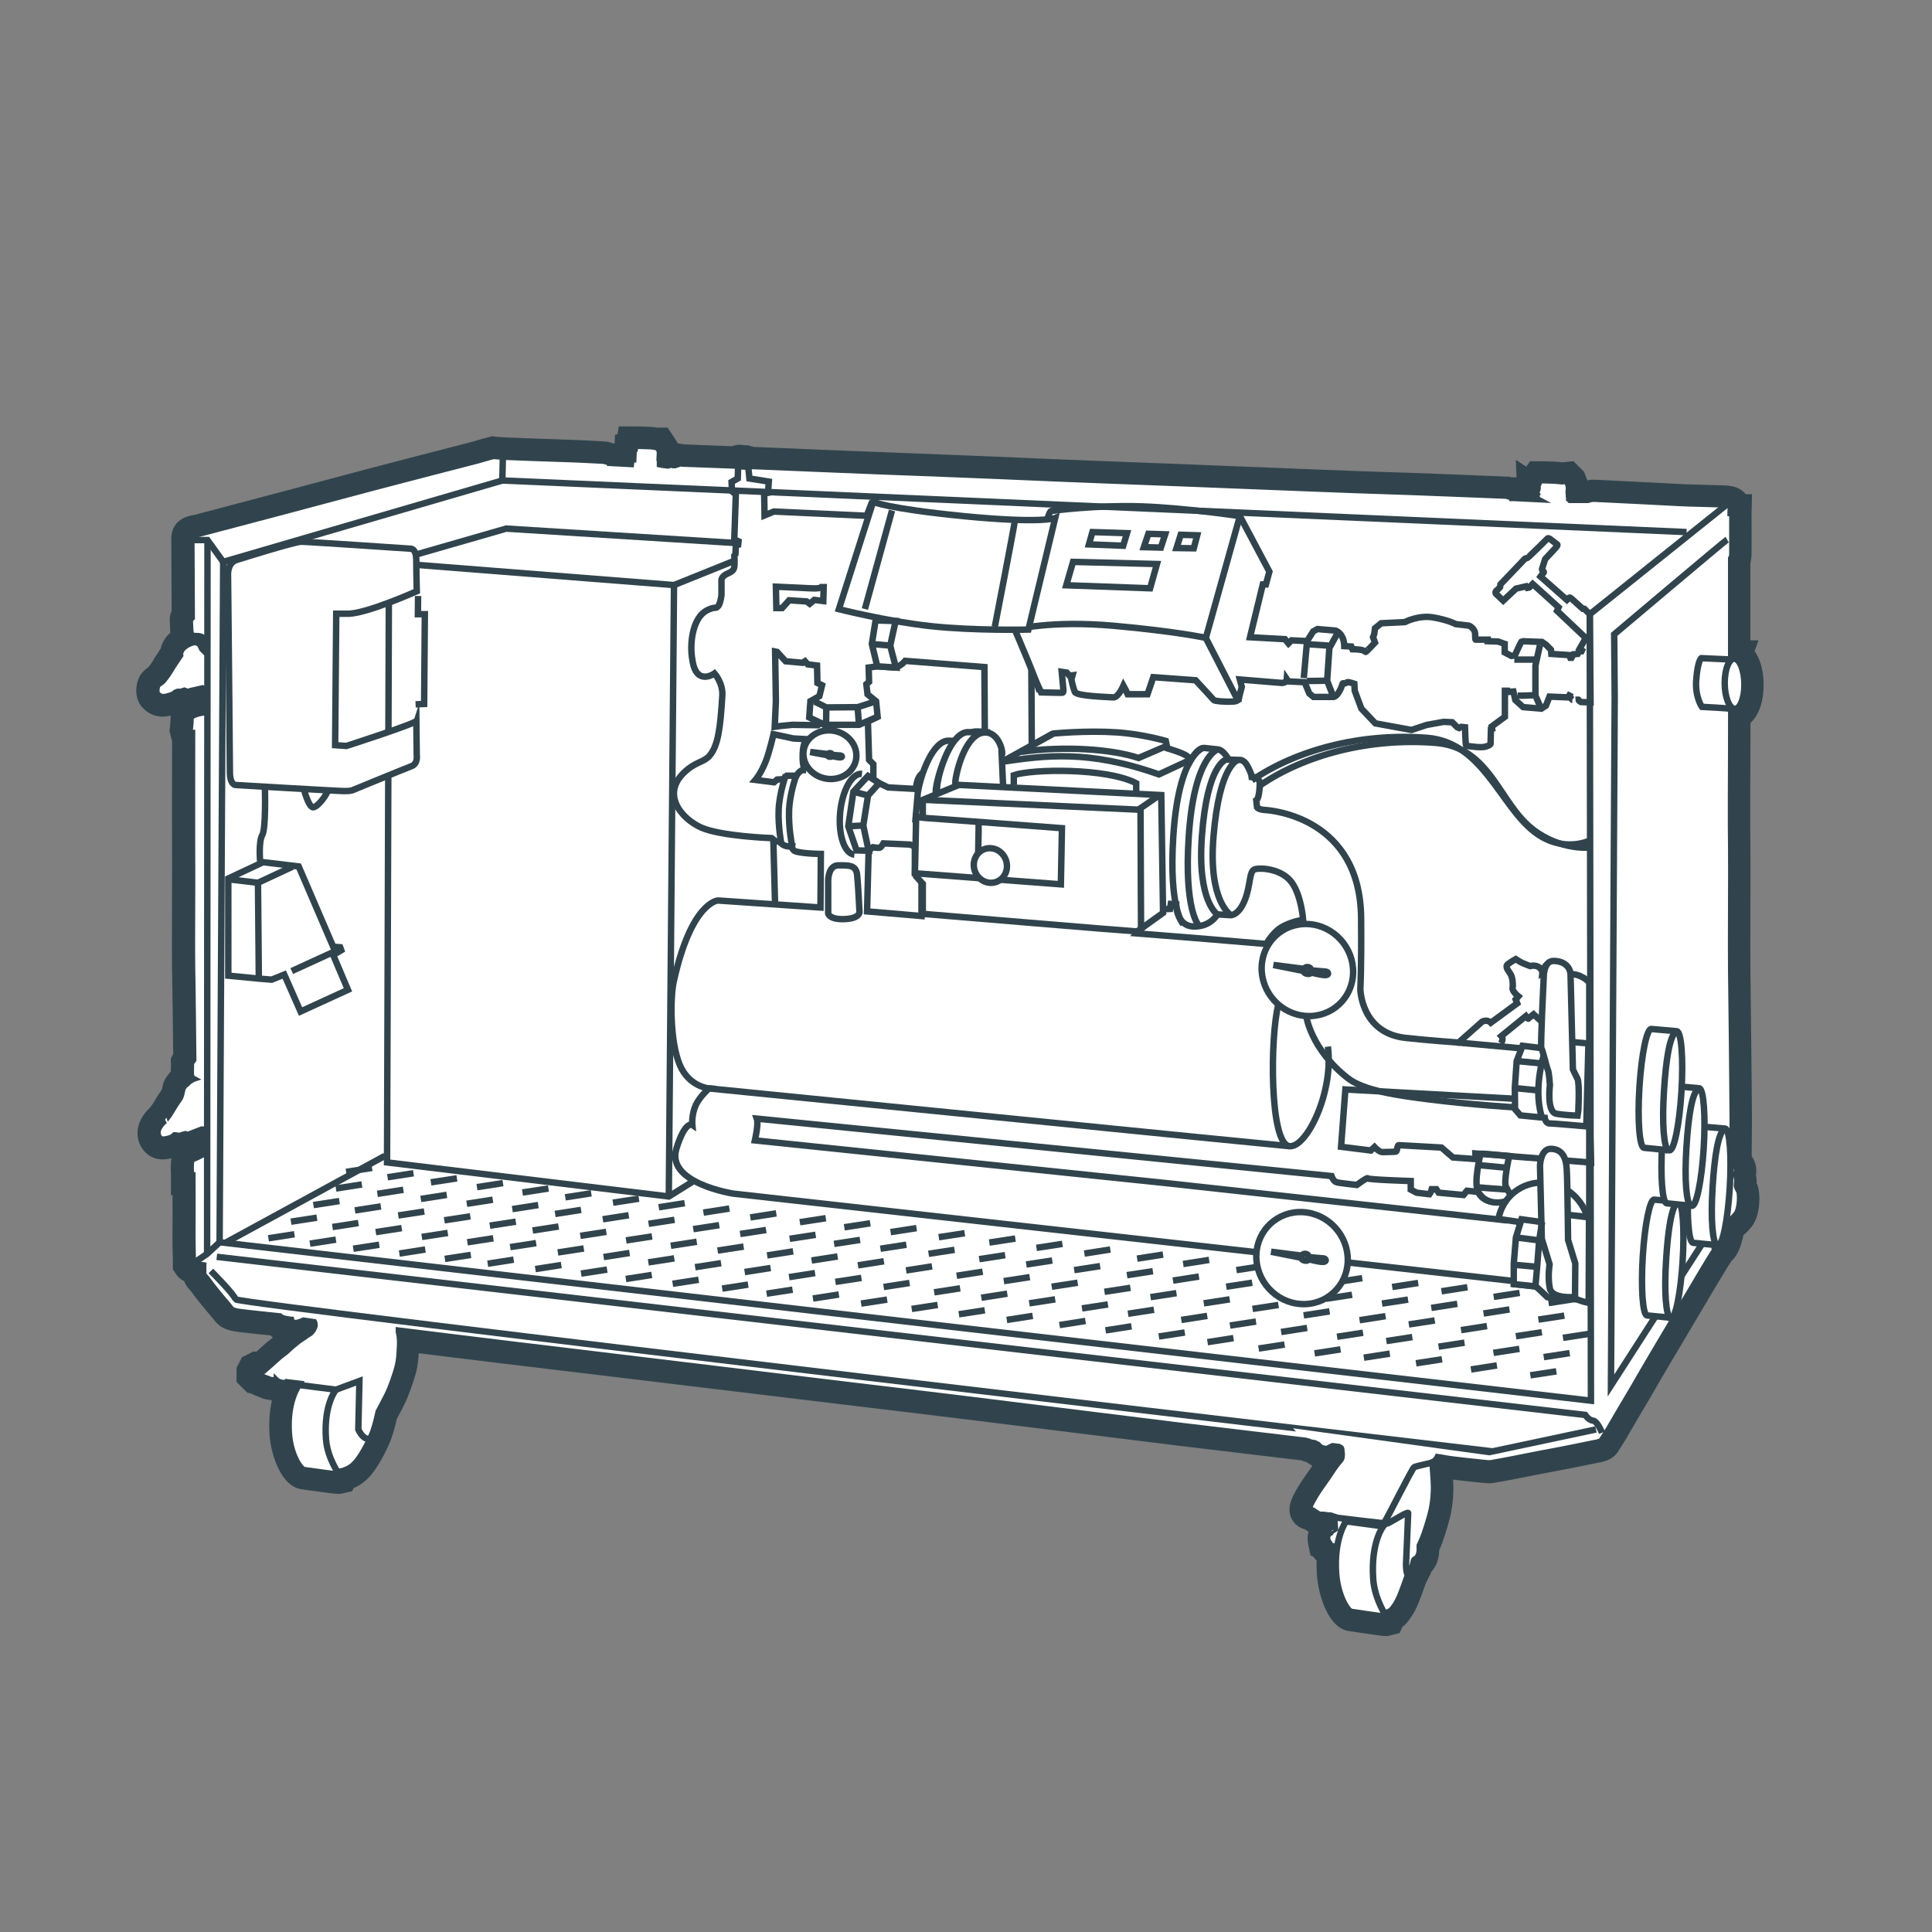 <?xml version="1.0" encoding="utf-8"?>
<svg xmlns="http://www.w3.org/2000/svg" xmlns:xlink="http://www.w3.org/1999/xlink" version="1.1" id="Ebene_1" x="0px" y="0px" viewBox="0 0 300 300" style="enable-background:new 0 0 300 300;" xml:space="preserve" width="350" height="350">
<rect x="0" y="0" width="300" height="300" fill="#808080" stroke="none"/>
<style type="text/css">
	.st0{fill:#FFFFFF;}
	.st1{fill:#31444D;}
	.st2{fill:#24363D;}
	.st3{fill:#FFFFFF;stroke:#24363D;stroke-miterlimit:10;}
	.st4{fill:#FFFFFF;stroke:#31444D;stroke-miterlimit:10;}
	.st5{fill:#FFFFFF;stroke:#24363D;stroke-linejoin:bevel;stroke-miterlimit:10;}
	.st6{fill:#FFFFFF;stroke:#31444D;stroke-linejoin:bevel;stroke-miterlimit:10;}
	.st7{fill:none;stroke:#31444D;stroke-miterlimit:10;}
	.st8{fill:none;stroke:#31444D;stroke-width:0.05;stroke-miterlimit:10;}
	.st9{fill:none;stroke:#31444D;stroke-linecap:round;stroke-linejoin:round;stroke-miterlimit:10;}
	.st10{display:none;fill:#FFFFFF;stroke:#1D1D1B;stroke-miterlimit:10;}
	.st11{fill:none;stroke:#31444D;stroke-width:0.25;stroke-miterlimit:10;}
	.st12{enable-background:new    ;}
	.st13{clip-path:url(#SVGID_2_);}
	.st14{clip-path:url(#SVGID_4_);}
	.st15{fill:#FFFFFF;stroke:#31444D;stroke-linecap:round;stroke-linejoin:round;stroke-miterlimit:10;}
	.st16{clip-path:url(#SVGID_6_);}
	.st17{clip-path:url(#SVGID_8_);}
	.st18{fill-rule:evenodd;clip-rule:evenodd;fill:#FFFFFF;}
	.st19{clip-path:url(#SVGID_10_);}
	.st20{clip-path:url(#SVGID_12_);}
	.st21{fill:#FFFFFF;stroke:#31444D;stroke-linejoin:round;stroke-miterlimit:10;}
	.st22{fill:#FFFFFF;stroke:#31444D;stroke-linecap:round;stroke-miterlimit:10;}
	.st23{clip-path:url(#SVGID_14_);}
	.st24{clip-path:url(#SVGID_16_);}
	.st25{clip-path:url(#SVGID_18_);}
	.st26{clip-path:url(#SVGID_20_);}
	.st27{clip-path:url(#SVGID_22_);}
	.st28{clip-path:url(#SVGID_24_);}
	.st29{fill:none;stroke:#31444D;stroke-linejoin:round;stroke-miterlimit:10;}
	.st30{fill-rule:evenodd;clip-rule:evenodd;fill:#FFFFFF;stroke:#31444D;stroke-miterlimit:10;}
	.st31{fill-rule:evenodd;clip-rule:evenodd;fill:none;stroke:#31444D;stroke-miterlimit:10;}
	.st32{fill:#FFFFFF;stroke:#31444D;stroke-width:0.5;stroke-miterlimit:10;}
	.st33{fill:none;stroke:#31444D;stroke-width:0.75;stroke-miterlimit:10;}
	.st34{fill:none;stroke:#31444D;stroke-width:2;stroke-linejoin:bevel;stroke-miterlimit:10;}
	.st35{fill-rule:evenodd;clip-rule:evenodd;fill:none;stroke:#31444D;stroke-width:0.266;stroke-miterlimit:10;}
	.st36{fill:none;stroke:#31444D;stroke-width:1.064;stroke-miterlimit:10;}
	.st37{fill:#FFFFFF;stroke:#31444D;stroke-width:1.064;stroke-miterlimit:10;}
	.st38{fill:none;stroke:#E4003F;stroke-width:2;stroke-miterlimit:10;}
</style>
<g>
	<path class="st0" d="M215.14,252.53c-0.35,0-1.26-0.12-4.25-0.57c-0.58-0.09-1.04-0.16-1.21-0.18c-1.9-0.25-3.44-3.97-3.68-7.29   c-0.06-0.79-0.07-1.57-0.04-2.35c-0.03-0.08-0.05-0.17-0.07-0.26c-0.04-0.15-0.06-0.3-0.08-0.43c-0.32-0.16-0.59-0.44-0.75-0.85   l-0.24-0.12l-0.14-0.69c0,0-0.08-0.4-0.09-0.59c-0.02-0.2-0.04-0.5,0.04-0.85l0.14-0.61l0.08-0.06c0.07-0.15,0.13-0.25,0.17-0.3   l0.08-0.12l0.42-0.42c-0.01,0-0.02-0.01-0.03-0.01c0.01,0,0,0,0,0c-0.02,0-0.07-0.01-0.11-0.01c-0.01,0-0.47,0.01-0.47,0.01   c-0.39,0-0.74-0.12-1.07-0.37c-0.01,0-0.08-0.04-0.15-0.09c-0.19-0.11-0.39-0.24-0.51-0.33c-0.77-0.09-1.38-0.71-1.44-1.51   c-0.03-0.35,0.04-0.61,0.1-0.79c0.03-0.13,0.1-0.35,0.26-0.71c0.04-0.09,0.51-1.03,1.2-2.08c0.36-0.54,0.74-1.07,1.07-1.54   c0.27-0.39,0.51-0.72,0.67-0.97c0.26-0.41,0.85-1.31,1.31-1.9c-0.17,0.04-0.33,0.06-0.49,0.06h-0.26l-0.1-0.03   c-0.13-0.01-0.32-0.04-0.53-0.12c-0.14-0.03-0.34-0.08-0.61-0.23c-0.17-0.1-0.32-0.18-0.46-0.31c-0.12-0.07-0.23-0.16-0.32-0.25   c-0.01-0.01-0.02-0.01-0.04-0.02c-0.08-0.01-0.15-0.02-0.24-0.04c0,0,0,0,0,0c-0.02,0-0.11-0.01-0.35-0.1   c-0.22-0.07-0.28-0.11-0.35-0.14c-0.05-0.02-0.12-0.03-0.17-0.05l-19.06-2.28c-1.31-0.16-7.2-0.89-14.2-1.76   c-11.45-1.42-25.7-3.19-27.76-3.42c-1.75-0.2-16.15-1.94-30.07-3.62c-12.87-1.56-25.03-3.03-26.42-3.18   c-2.35-0.26-16.22-1.97-21.32-2.6c0,0.24,0,0.5-0.02,0.78l-0.03,0.51c-0.06,1.06-0.11,1.9-0.38,2.96   c-0.27,1.07-1.04,3.35-1.68,4.64c-0.44,0.89-1.06,2.05-1.31,2.51c-0.12,0.53-0.43,1.9-0.79,2.92c-0.45,1.27-1.52,3.43-2.55,4.84   c-1.18,1.62-2.26,2.01-2.98,2.27c-0.02,0.01-0.04,0.01-0.06,0.02l-0.16,0.37l-0.9,0.22l-0.21,0c-0.34,0-1.25-0.11-4.24-0.53   c-0.58-0.08-1.04-0.15-1.21-0.17c-1.88-0.23-3.45-3.83-3.69-6.93c-0.23-2.92,0.21-5.07,0.72-6.5c-0.58-0.02-0.82-0.08-0.92-0.11   c-0.24-0.07-0.49-0.17-0.67-0.25l-0.13-0.02c-0.12-0.02-0.27-0.05-0.4-0.08l-0.16-0.03c-0.26-0.02-0.52-0.1-0.78-0.24   c-0.4-0.14-1.01-0.37-1.33-0.55c-0.12-0.07-0.23-0.11-0.26-0.12l-0.34-0.11l-0.45-0.44l-0.44-0.44v-1.21l0.44-0.89l1.01-0.5h0.71   c0.61-0.53,1.34-1.17,1.55-1.38c0.27-0.26,0.67-0.57,1.05-0.87c0.25-0.19,0.48-0.36,0.6-0.48c0.35-0.38,1.45-1.28,1.81-1.55   c0.03-0.02,0.05-0.04,0.08-0.06l-0.96-0.32l-0.3-0.3c-0.23-0.04-0.51-0.09-0.83-0.22c-0.08-0.03-0.12-0.05-0.16-0.06l-0.47-0.08   l-0.1-0.12c-1.63-0.17-5.41-0.56-6.06-0.68c-0.81-0.16-1.34-0.33-1.84-0.82c-0.12-0.12-0.25-0.28-0.42-0.49   c-0.12-0.15-0.26-0.35-0.49-0.6c-0.47-0.52-2.51-3-2.87-3.59c-0.08-0.12-0.24-0.3-0.36-0.43c-0.28-0.3-0.66-0.71-0.64-1.37   c0-0.04,0-0.09,0-0.14c-0.1-0.03-0.41-0.11-0.52-0.15c-0.14-0.05-0.56-0.21-0.85-0.63l-0.26-0.38v-0.88c0-0.09-0.08-3.25-0.06-4.25   c0.02-0.63,0.01-4.56,0-7.43h-0.25v-1.75c-0.01-0.22-0.05-0.97,0-1.73c0.05-0.61,0.13-1.74,1.43-2.03   c0.08-0.03,0.28-0.12,0.53-0.24c0.01-0.27,0.02-0.55,0.02-0.77c-0.07,0.03-0.12,0.05-0.16,0.07c-0.23,0.11-0.51,0.18-0.8,0.18   c-0.12,0-0.23-0.01-0.33-0.03c-0.23,0.12-0.48,0.17-0.74,0.17l-0.19-0.01c-0.11,0.02-0.2,0.02-0.28,0.02h-0.09   c-0.27,0.16-0.62,0.31-1.09,0.43c-0.44,0.11-0.79,0.16-1.1,0.16c-0.9,0-1.44-0.42-1.74-0.78c-0.55-0.67-0.77-1.5-0.61-2.34   c0.19-1,0.88-1.84,1.43-2.32c0.07-0.11,0.15-0.2,0.21-0.27c0.14-0.18,0.34-0.42,0.46-0.62c0.38-0.66,1.16-1.87,1.48-2.31   c0.05-0.07,0.06-0.09,0.08-0.2l0.04-0.17c0.04-0.15,0.12-0.51,0.15-0.65c0.09-0.46,0.32-0.75,0.44-0.91   c0.02-0.03,0.04-0.05,0.07-0.1c0.23-0.35,0.48-0.55,0.66-0.66c0.04-0.05,0.09-0.1,0.13-0.14c-0.03-0.32-0.02-0.69-0.01-1.12   l0.01-0.3c0-0.37,0-0.52,0-0.54l-0.01-0.38l0.36-0.73c-0.03-2.5-0.12-11.41-0.17-13.35c-0.03-1.37-0.02-6.16-0.01-10.38   c0.01-2.87,0.02-5.41,0.01-6.2c-0.02-1.7-0.01-15.49,0-19.27l-0.15-0.42c-0.03-0.09-0.11-0.31-0.14-0.57   c-0.01-0.04-0.1-0.4-0.1-0.4l0.04-0.28c0.03-0.23,0.11-0.95,0.11-1.46c-0.01-1,0.68-1.75,1.99-2.18v-0.66l-0.06-0.02   c-0.01,0-0.02,0-0.02,0.01c-0.22,0.08-0.49,0.19-0.85,0.19H28.8c0,0-0.34-0.1-0.35-0.1c-0.08,0.02-0.3,0.06-0.36,0.07l-0.11,0.02   l-0.12,0c-0.34,0.27-0.76,0.44-1.58,0.67c-0.38,0.1-0.71,0.15-1.03,0.15c-1,0-1.58-0.51-1.85-0.76c-1.02-0.92-0.74-2.52-0.44-3.16   c0.26-0.57,0.76-0.9,1.08-1.11l0.04-0.03c0.19-0.21,0.66-0.79,0.92-1.26c0.3-0.54,0.99-1.57,1.38-2.14   c0.02-0.21,0.08-0.43,0.18-0.67c0.21-0.48,0.44-0.92,1.19-1.5c0.12-0.09,0.25-0.18,0.39-0.26c-0.16-0.41-0.18-0.79-0.19-1.06   c0-0.07-0.07-1.44-0.06-1.7c0.01-0.33,0.12-0.63,0.3-0.88c-0.01-2.52-0.06-11.51-0.06-11.51c0-0.48-0.01-1.39,1.03-1.95   c0.44-0.24,0.93-0.32,1.28-0.37l0.13-0.02c0.62-0.15,25.67-6.79,27.57-7.32c1.43-0.39,15.2-3.94,15.8-4.1c0,0,1.6-0.48,1.89-0.55   l0.72-0.18l0.27,0.03c0.01,0,0.71,0.08,1.37,0.11c0.69,0.04,7.59,0.3,9.83,0.36c1.54,0.04,3.37,0.14,4.42,0.2   c0.41,0.02,0.79,0.04,0.79,0.04c0.24,0,0.84,0.07,0.84,0.07l0.12,0.01l0.52,0.15l0.65,0.16l1.51,0.08l0.08-1.74l0.25-0.05   l0.17-0.98h1.69c0.04,0,1.61,0.05,1.93,0.06c0.31,0.01,0.74,0.08,0.97,0.12h0.91l0.65,0.97c0.21,0.26,0.51,0.77,0.47,1.42   c0,0.07-0.01,0.22-0.02,0.39h0.51l0.34-0.23l0.18,0.06l0.23-0.15l0.85,0.14l7.82,0.29l0.13-0.06l0.51-0.17l0.34-0.02   c0.17,0,0.35,0.03,0.51,0.08h0.54l0.36,0.12l0.59,0.15l0.97,0.04c0.17,0.01,16.15,0.68,17.46,0.72c1.07,0.03,22.1,0.85,24.18,0.96   c2.03,0.11,22.03,0.88,24.3,0.96c0.62,0.02,2.93,0.12,6.04,0.24c8.66,0.35,23.15,0.92,25.13,0.96c2.7,0.06,18.34,0.7,19,0.72   l0.18,0.01l0.39,0.11h1.02l0.13,0.27l1.17,0.06l0.19-0.19l-0.05-1.53l0.53,0.35c0.02-0.04,0.06-0.16,0.06-0.16l0.04-0.1l0.15-0.3   l0.62-0.93h1.04c0.04,0,1.4,0.04,1.93,0.06c0.28,0.01,0.66,0.05,0.98,0.08c0.13,0.01,0.24,0.03,0.33,0.03   c0.1-0.02,0.23-0.03,0.4-0.05l0.71-0.07l0.9,0.9l0.24,0.58c0.08,0.22,0.3,0.86,0.23,1.52c0.31,0,0.57,0,0.65,0.01   c0.05,0,0.11,0,0.17,0c0.17,0,0.39-0.01,0.39-0.01c0.04-0.01,0.37-0.09,0.37-0.09l0.45-0.09h0.45c0.56,0.03,11.98,0.58,13.29,0.67   c0.65,0.05,2.5,0.09,4.12,0.14c2.33,0.06,3,0.08,3.25,0.11c0.46,0.06,1.41,0.18,1.83,1.1c0.03,0.07,0.06,0.14,0.08,0.22h0.34   l-0.05,1.55c0,0.02,0,0.17,0,0.54c0,0.05,0.02,5.55,0,5.89c-0.02,0.31-0.08,0.66-0.08,0.66l-0.06,0.3l-0.04,0.06   c0,2.02-0.01,10.16,0,11.4c0,0.64,0,1.63,0,2.54c1.41,0.71,2.05,2.94,2.05,5.17c0,2.22-0.64,4.45-2.04,5.16c0,2.1,0,4.35-0.01,5.52   c-0.02,2.45-0.05,11.69,0,14.42c0.02,1.41,0.01,5.4,0,9.64c-0.01,3.97-0.02,8.07,0,9.58c0.04,2.78,0.24,20.51,0.24,23.21   c0,1.96-0.03,4.86-0.05,6.26l0.02,0.02l0.08,0.08c0.13,0.13,0.37,0.41,0.48,0.79c0.04,0.1,0.12,0.31,0.13,0.63   c0.03,0.15,0.01,0.34-0.02,0.54c-0.01,0.08-0.03,0.15-0.05,0.21c0,0.01,0,0.01,0,0.02c0,0.04-0.01,0.08,0,0.13   c0.06,0.24,0.12,0.48,0.13,0.79c0.01,0.25-0.02,0.46-0.05,0.62l0.01,0.08l-0.01,0.04c0.01,0.01,0.01,0.02,0.02,0.03   c0.33,0.49,0.41,1.04,0.44,1.88c0,0.09,0.07,2.37-0.86,3.56c-0.5,0.64-0.99,1.11-1.49,1.41c-0.37,1.98-0.82,3.33-1.64,3.87   l-0.13,0.22c-0.1,0.17-0.35,0.6-0.54,0.83c-0.21,0.32-2.95,4.89-3.86,6.45c-0.34,0.59-1.26,2.14-2.34,3.95   c-1.78,2.99-3.99,6.7-4.7,7.96c-0.6,1.06-1.61,2.76-2.54,4.33c-0.85,1.44-1.64,2.76-1.97,3.37c-0.48,0.87-0.91,1.52-1.2,1.96   c-0.11,0.16-0.19,0.29-0.24,0.37c-0.2,0.38-0.47,0.78-1.01,1.06c-0.19,0.1-0.36,0.14-0.47,0.17c-0.15,0.06-0.4,0.14-0.89,0.21   c-0.12,0.03-4.89,1.01-6.94,1.38c-0.99,0.18-2.59,0.49-4.1,0.79c-1.69,0.33-3.15,0.62-3.75,0.72c-0.35,0.06-0.6,0.1-0.8,0.14   c-0.37,0.07-0.67,0.13-1.06,0.13c-0.11,0-0.23,0-0.36-0.02c-0.47-0.04-5.44-0.55-6.44-0.75c-0.11-0.02-0.22-0.04-0.32-0.06   l-0.07,0.03c0.03,0.48,0.08,1.13,0.12,1.76c0.06,0.78,0.14,2.81-0.33,5c-0.37,1.71-1.2,4.17-1.47,4.8   c-0.13,0.29-0.26,0.59-0.35,0.8c0,0.14,0,0.31,0,0.46c-0.02,0.5-0.17,1.1-0.31,1.41c-0.1,0.23-0.32,0.54-0.32,0.54l-0.08,0.12   c0,0-0.32,0.31-0.35,0.34c-0.04,0.17-0.08,0.33-0.1,0.38c-0.04,0.12-0.15,0.35-0.25,0.53l-0.05,0.09c0,0.02-0.15,0.31-0.15,0.31   l-0.28,0.56l-0.01,0.01c-0.15,0.42-0.47,1.31-0.71,1.96l-0.12,0.32c-0.31,0.84-0.7,1.89-1.32,2.78c-0.54,0.78-0.83,1.12-1.34,1.41   c0,0-0.3,0.67-0.3,0.67l-0.9,0.24L215.14,252.53z"/>
	<path class="st1" d="M99.05,69.22c0,0,1.55,0.05,1.87,0.06c0.31,0.01,0.9,0.12,0.9,0.12h0.24l0.12,0.18l0.12,0.18   c0,0,0.19,0.22,0.18,0.42c-0.01,0.21-0.06,1.2-0.06,1.2s0.03,0.09,0.06,0.18c0.03,0.09,0,0.18,0,0.18v0.36l0.3,0.06l0.96,0.12   l0.36-0.12h0.24l0.18,0.06h0.3l0.18-0.12c0,0,0.06,0.02,0.13,0.02c0.04,0,0.07-0.01,0.11-0.02c0.11-0.05,0.12-0.06,0.12-0.06   l0.18-0.12l0.36,0.06l8.13,0.3h0.18l0.12-0.06l0.24-0.12l0.18-0.06c0,0,0.04-0.02,0.09-0.02c0.03,0,0.06,0,0.09,0.02   c0.09,0.04,0.24,0.06,0.24,0.06h0.24h0.24l0.18,0.06l0.24,0.06l0.06,0.12l1.63,0.06c0,0,16.14,0.68,17.46,0.72   s22.11,0.85,24.15,0.96c2.04,0.11,21.98,0.88,24.33,0.96c2.35,0.09,28.48,1.15,31.2,1.2c2.72,0.06,18.97,0.72,18.97,0.72l0.42,0.12   h0.3l0.06,0.12l0.06,0.12h0.3l3.67,0.18c0,0-0.13-0.07-0.12-0.18c0.01-0.11,0-0.3,0-0.3s0.01,0.01,0.02,0.01   c0.02,0,0.05-0.02,0.04-0.13c-0.02-0.17,0-0.18,0-0.18l-0.12-0.18l-0.06-0.12l0.06-0.06l0.12-0.06c0,0,0.01-0.12,0.06-0.18   s0.02-0.05,0.06-0.18c0.04-0.13,0-0.48,0-0.48s0.02-0.12,0.06-0.18c0.04-0.06,0.03-0.03,0.06-0.12c0.03-0.09,0.06-0.12,0.06-0.12   l0.06-0.18l0.06-0.12l0.12-0.18h0.24c0,0,1.34,0.04,1.87,0.06c0.48,0.02,1.27,0.12,1.46,0.12c0.02,0,0.03,0,0.04,0   c0.07-0.03,0.42-0.06,0.42-0.06l0.18,0.18l0.12,0.3c0,0,0.18,0.48,0.12,0.84c-0.06,0.36,0,0.73,0,0.84c0,0.12,0,0.24,0,0.24   l0.12,0.18l-0.06,0.24l0.12,0.12c0,0,0.73-0.01,1.28-0.01c0.28,0,0.51,0,0.58,0.01c0.07,0,0.17,0.01,0.27,0.01   c0.2,0,0.39-0.01,0.39-0.01h0.24c0,0,0.07-0.04,0.18-0.06s0.24-0.06,0.24-0.06l0.3-0.06h0.3c0,0,11.88,0.57,13.19,0.66   c1.31,0.09,6.83,0.18,7.29,0.24c0.46,0.06,0.61,0.12,0.66,0.24c0.06,0.12,0,0.9,0,0.9v0.18H269c0,0,0,0.16,0,0.6   c0,0.44,0.01,5.55,0,5.78c-0.01,0.23-0.06,0.48-0.06,0.48l-0.12,0.18c0,0-0.01,10.44,0,11.86c0,0.97,0,2.75,0,3.81h0   c0,0,0,0,0,0.01c0,0.09,0,0.17,0,0.24c0.16-0.15,0.34-0.25,0.52-0.25c0.84,0,1.53,1.74,1.53,3.9s-0.68,3.89-1.53,3.89   c-0.18,0-0.35-0.09-0.52-0.24c0,0,0,0,0,0c0.01,0.06,0.01,0.09,0,0.1c0,2.42,0,5.49-0.01,6.91c-0.02,2.54-0.05,11.7,0,14.45   c0.05,2.75-0.05,16.15,0,19.21c0.05,3.06,0.24,20.54,0.24,23.19c0,2.65-0.06,7.05-0.06,7.05l0.12,0.06l0.18,0.12l0.24,0.18   c0,0,0.09,0.1,0.12,0.18c0.03,0.08,0.06,0.11,0.06,0.24c0,0.13,0.03,0.08,0,0.24c-0.03,0.16-0.06,0.11-0.06,0.24   c0,0.13-0.03,0.29,0,0.54c0.03,0.25,0.11,0.41,0.12,0.66c0.01,0.26-0.07,0.51-0.06,0.6c0.01,0.09-0.01,0.04,0,0.18   c0.01,0.14,0,0.12,0.06,0.3s0.14,0.34,0.24,0.48s0.16,0.38,0.18,1.08c0.02,0.71-0.13,2.06-0.54,2.59s-0.85,0.96-1.26,1.14   c-0.27,0.12-0.34,0.16-0.39,0.2c-0.36,2.2-0.81,3.62-1.23,3.62c0,0-0.01,0-0.01,0l-0.57,0c0.01,0.05,0.02,0.1,0.03,0.15   c0.02,0.1,0.06,0.54,0.06,0.54s-0.28,0.48-0.42,0.66c-0.14,0.18-3.06,5.05-3.97,6.62s-5.89,9.89-7.05,11.92   c-1.15,2.04-3.81,6.45-4.52,7.71s-1.3,2.07-1.45,2.35c-0.15,0.28-0.23,0.36-0.36,0.42c-0.13,0.07-0.26,0.06-0.36,0.12   s-0.54,0.12-0.54,0.12s-4.93,1.02-6.99,1.39s-6.7,1.33-7.83,1.51c-0.95,0.15-1.22,0.25-1.62,0.25c-0.07,0-0.15,0-0.24-0.01   c-0.57-0.05-5.4-0.55-6.26-0.72c-0.86-0.17-1.45-0.24-1.45-0.24l-0.12,0.24l-0.12,0.12l-0.06,0.18l-0.24,0.12l-0.12,0.06   l-0.12,0.06v0.18c0,0,0.09,1.35,0.18,2.59c0.09,1.24,0.05,2.95-0.3,4.58c-0.35,1.62-1.15,3.97-1.39,4.52   c-0.23,0.54-0.48,1.08-0.48,1.08s0.01,0.41,0,0.72c-0.01,0.32-0.12,0.72-0.18,0.84c-0.06,0.13-0.18,0.3-0.18,0.3l-0.18,0.18   c0,0-0.02,0.03-0.12,0.06c-0.1,0.03-0.12,0.06-0.12,0.06l-0.12,0.18c0,0-0.14,0.61-0.18,0.72c-0.04,0.11-0.22,0.42-0.24,0.48   s-0.12,0.24-0.12,0.24l-0.12,0.24l-0.18,0.12v0.18c0,0-0.46,1.31-0.78,2.17c-0.32,0.86-0.69,1.94-1.26,2.77   c-0.58,0.83-0.67,0.89-1.08,1.08c-0.22,0.1-0.41,0.15-0.57,0.19c0.13,0.25,0.2,0.4,0.16,0.41c-0.01,0-0.02,0-0.03,0   c-0.46,0-4.65-0.65-5.27-0.73c-0.65-0.08-2.14-2.59-2.38-5.91c-0.07-0.9-0.06-1.71-0.03-2.46c-0.05-0.13-0.09-0.27-0.13-0.41   c-0.1-0.43-0.05-0.75-0.06-0.84c-0.01-0.09-0.06-0.3-0.06-0.3s-0.14-0.14-0.3-0.18c-0.16-0.04-0.36-0.12-0.36-0.12   s-0.03,0.05-0.06,0.05c-0.02,0-0.05-0.02-0.06-0.11c-0.04-0.2-0.06-0.3-0.06-0.3l-0.12-0.18l-0.12-0.06c0,0-0.05-0.25-0.06-0.36   c-0.01-0.12-0.03-0.28,0-0.42c0.03-0.15,0.02,0.01,0.06-0.18c0.04-0.19,0.12-0.3,0.12-0.3l0.12-0.12l0.12,0.06   c0,0,0.1-0.04,0.12-0.12c0.02-0.08,0-0.12,0-0.12c0,0,0,0.01,0.02,0.01c0.02,0,0.05-0.01,0.1-0.07c0.11-0.1,0.24-0.18,0.24-0.18   l0.12-0.06l0.18-0.12l-0.12-1.87l-0.54-0.18c0,0-0.63-0.03-0.72-0.06c-0.09-0.02-0.36-0.06-0.51-0.06c-0.01,0-0.02,0-0.04,0   c-0.04,0-0.07,0-0.1,0c-0.05,0-0.09,0-0.2,0c-0.07,0-0.11,0.01-0.14,0.01c-0.05,0-0.09-0.01-0.16-0.07   c-0.12-0.09-0.55-0.33-0.66-0.42c-0.11-0.1-0.29-0.22-0.42-0.24c-0.13-0.02-0.24-0.06-0.24-0.06s-0.02,0.01-0.05,0.01   c-0.05,0-0.12-0.02-0.13-0.13c-0.01-0.17,0.04-0.17,0.06-0.3c0.02-0.13,0.18-0.48,0.18-0.48s0.43-0.88,1.08-1.87   c0.65-0.99,1.39-1.97,1.75-2.53c0.36-0.56,1.09-1.66,1.45-2.05c0.35-0.39,0.42-0.52,0.48-0.66c0.06-0.14,0.1-0.55,0.06-0.78   c-0.04-0.23-0.04-0.49-0.06-0.6c-0.02-0.11-0.06-0.18-0.06-0.18l-0.3-0.18l-0.96-0.12c0,0-0.59,0.24-0.66,0.3   c-0.06,0.05-0.27,0.13-0.38,0.13c-0.02,0-0.03,0-0.04-0.01c-0.09-0.03-0.17,0-0.36-0.06c-0.19-0.07-0.19-0.02-0.36-0.12   c-0.17-0.1-0.18-0.1-0.24-0.18c-0.06-0.08-0.19-0.06-0.24-0.18c-0.05-0.12,0.1-0.01-0.06-0.12c-0.16-0.11-0.13-0.01-0.3-0.12   c-0.17-0.11,0-0.07-0.24-0.12c-0.24-0.05-0.27-0.04-0.36-0.06s-0.05,0-0.24-0.06c-0.19-0.06-0.12-0.06-0.3-0.12   s-0.42-0.12-0.42-0.12s-15.72-1.88-19.15-2.29c-3.43-0.41-38.63-4.81-41.98-5.18c-3.34-0.37-53.59-6.48-56.49-6.81   c-2.9-0.32-23.19-2.83-23.19-2.83v0.18c0,0,0.26,0.89,0.18,2.23c-0.08,1.33-0.09,2.13-0.36,3.19c-0.27,1.06-1.02,3.23-1.57,4.34   c-0.55,1.11-1.39,2.65-1.39,2.65s-0.36,1.76-0.78,2.95c-0.42,1.19-1.43,3.2-2.35,4.46c-0.92,1.26-1.67,1.52-2.29,1.75   c-0.28,0.1-0.59,0.15-0.92,0.17c0.11,0.2,0.18,0.33,0.14,0.34c-0.01,0-0.02,0-0.03,0c-0.46,0-4.65-0.61-5.27-0.69   c-0.65-0.08-2.14-2.44-2.38-5.55c-0.4-5.22,1.54-7.67,1.54-7.67l0.08,0.01c0.03-0.06,0.04-0.11,0.04-0.11l-1.99-0.24l-0.06,0.12   c0,0-0.03,0-0.08,0c-0.18,0-0.62-0.01-0.82-0.06c-0.25-0.07-0.6-0.24-0.6-0.24l-0.12-0.12c0,0,0,0.07-0.15,0.07   c-0.03,0-0.06,0-0.1-0.01c-0.23-0.04-0.56-0.12-0.66-0.12s-0.3-0.12-0.3-0.12s-0.92-0.32-1.2-0.48c-0.29-0.16-0.54-0.24-0.54-0.24   l-0.18-0.18v-0.24l0.06-0.12l0.24-0.12h0.18h0.24l0.24,0.06h0.18c0,0,1.7-1.47,2.11-1.87s1.43-1.11,1.69-1.39   c0.26-0.28,1.24-1.1,1.63-1.39c0.38-0.29,0.73-0.46,1.14-0.78c0.42-0.32,0.56-0.29,0.84-0.6c0.28-0.32,0.38-0.53,0.48-0.84   c0.11-0.31-0.06-0.66-0.06-0.66l-1.63-0.24c0,0-0.35,0.17-0.6,0.24c-0.22,0.06-0.38,0.12-0.46,0.12c-0.01,0-0.02,0-0.02,0   c-0.02,0-0.07-0.01-0.11-0.01c-0.09,0-0.19,0.01-0.19,0.01l-0.18-0.06l-0.18-0.06l-0.12-0.12l-0.06-0.24c0,0-0.13,0-0.42-0.06   c-0.29-0.06-0.52-0.08-0.78-0.18c-0.26-0.1-0.36-0.12-0.36-0.12l-0.18-0.18c0,0-5.78-0.58-6.5-0.72c-0.72-0.14-0.9-0.24-1.08-0.42   c-0.18-0.18-0.37-0.5-0.84-1.02s-2.43-2.92-2.71-3.37c-0.28-0.45-0.79-0.86-0.78-0.96c0-0.1,0.02-0.52,0-0.78   c-0.02-0.26,0-0.66,0-0.66l-1.08-0.18c0,0-0.32-0.08-0.42-0.12c-0.11-0.04-0.12-0.06-0.12-0.06v-0.42c0,0-0.08-3.24-0.06-4.22   c0.02-0.97,0-8.97,0-8.97h-0.24v-0.3c0,0-0.06-0.79,0-1.57c0.06-0.77,0.09-0.61,0.42-0.72s1.51-0.72,1.51-0.72s0.07-1.64,0.06-2.17   c-0.01-0.53,0-1.63,0-1.63h-0.3c0,0-1.82,0.7-1.99,0.78c-0.06,0.03-0.12,0.04-0.17,0.04c-0.11,0-0.19-0.04-0.19-0.04l-0.18-0.06   l-0.24,0.06c0,0-0.13,0-0.24,0.06c-0.1,0.05-0.12,0.12-0.22,0.12c-0.01,0-0.01,0-0.02,0c-0.07-0.01-0.1-0.01-0.15-0.01   c-0.03,0-0.08,0-0.16,0.01c-0.06,0.01-0.11,0.01-0.15,0.01c-0.07,0-0.11-0.01-0.15-0.01c-0.07,0-0.18-0.06-0.18-0.06h-0.18   l-0.12,0.12c0,0-0.21,0.25-0.9,0.42c-0.3,0.07-0.54,0.12-0.74,0.12c-0.26,0-0.45-0.07-0.59-0.24c-1-1.2,0.66-2.64,0.9-2.77   c-0.03,0.02-0.05,0.02-0.06,0.02c-0.09,0,0.46-0.55,0.78-1.11c0.36-0.62,1.1-1.79,1.39-2.17c0.28-0.38,0.31-0.67,0.36-0.84   c0.05-0.17,0.15-0.61,0.18-0.78c0.03-0.17,0.15-0.24,0.3-0.48c0.16-0.24,0.3-0.22,0.42-0.36c0.12-0.14,0.14-0.19,0.3-0.3   c0.16-0.11,0.12-0.11,0.24-0.18c0.12-0.07,0.15-0.04,0.24-0.12c0.09-0.08,0.18-0.12,0.18-0.12s-0.17-0.09-0.3-0.36   c-0.13-0.27-0.06-1.12-0.06-1.57c0-0.45,0-0.6,0-0.6l0.06-0.12l0.18-0.12l0.12-0.18c0,0-0.12-11.74-0.18-14.03   c-0.06-2.29,0.03-14.62,0-16.56c-0.03-1.94,0-20.17,0-20.17h-0.24c0,0-0.05-0.13-0.06-0.24c-0.01-0.11-0.06-0.3-0.06-0.3   s0.13-0.94,0.12-1.69c-0.01-0.68,1.99-0.96,1.99-0.96v-2.95l-0.24-0.06l-0.18-0.06l0.06-0.18l0.18-0.12l0.12-0.06l0.06-0.24   l-0.12-0.06c0,0-1.63,0.36-1.87,0.42c-0.19,0.05-0.32,0.14-0.45,0.14c-0.03,0-0.06,0-0.09-0.01c-0.17-0.05-0.24-0.12-0.24-0.12   l-0.18-0.06l-0.18,0.06l-0.18,0.06c0,0-0.24,0.05-0.3,0.06c-0.02,0-0.05,0-0.07,0c-0.05,0-0.11,0-0.11,0h-0.18l-0.18,0.06   c0,0-0.18,0.06-0.3,0.18c-0.12,0.12-0.23,0.23-1.14,0.48c-0.25,0.07-0.46,0.1-0.63,0.1c-0.45,0-0.65-0.2-0.88-0.4   c-0.31-0.28-0.19-1.1-0.06-1.39c0.13-0.28,0.65-0.52,0.78-0.66c0.13-0.14,0.81-0.94,1.2-1.63c0.39-0.69,1.57-2.41,1.57-2.41   s-0.06-0.27,0.06-0.54c0.12-0.27,0.19-0.49,0.72-0.9c0.46-0.35,1.21-0.63,1.59-0.63c0.06,0,0.12,0.01,0.16,0.02   c0.29,0.11,0.54,0.3,0.54,0.3l0.18,0.3l0.18,0.42l0.12,0.12c0,0,0.02-0.77,0-1.08c-0.02-0.31,0.12-0.77-0.24-0.9   c-0.36-0.13-0.57-0.1-0.9-0.12c-0.04,0-0.07,0-0.1,0c-0.08,0-0.14,0.01-0.19,0.01c-0.1,0-0.18-0.03-0.31-0.18   c-0.22-0.27-0.22-0.55-0.24-0.9s-0.07-1.38-0.06-1.51c0-0.12,0.16-0.12,0.18-0.12c0,0,0,0,0,0l0.12-0.12c0,0-0.06-11.6-0.06-12.1   s-0.03-0.58,0.24-0.72c0.27-0.14,0.69-0.19,0.96-0.24c0.27-0.05,26.27-6.95,27.7-7.35c1.44-0.4,15.78-4.09,15.78-4.09   s1.58-0.47,1.87-0.54c0.28-0.07,0.48-0.12,0.48-0.12s0.74,0.08,1.45,0.12c0.71,0.04,7.63,0.3,9.88,0.36c2.21,0.06,5,0.24,5.23,0.24   c0,0,0.01,0,0.01,0c0.01,0,0.01,0,0.02,0c0.17,0,0.64,0.06,0.64,0.06l0.42,0.12l0.24,0.06l0.06,0.12l3.37,0.18l0.06-0.48l0.12-0.24   h0.18l0.06-1.33c0,0,0.2-0.04,0.18-0.24c-0.01-0.17,0-0.18,0-0.18c0,0,0,0,0,0l0.06-0.36h0.24H99.05 M206.61,237.91L206.61,237.91   L206.61,237.91 M99.1,66.22h-0.05h-0.18h-0.24h-2.54l-0.2,1.2L95.5,67.5l-0.06,1.38l-0.18-0.04l-0.19-0.05l-0.37-0.11l-0.22-0.06   l-0.23-0.03c-0.66-0.08-0.93-0.08-1.02-0.08h-0.01c-0.12-0.01-0.37-0.02-0.71-0.04c-1.08-0.06-2.9-0.16-4.47-0.2   c-2.24-0.06-9.1-0.32-9.79-0.36c-0.61-0.03-1.28-0.11-1.29-0.11l-0.55-0.06l-0.53,0.14c-0.01,0-0.19,0.05-0.44,0.11   c-0.3,0.07-1.34,0.38-1.96,0.57c-1.11,0.29-14.36,3.7-15.77,4.09c-1.74,0.48-25.83,6.87-27.51,7.3l-0.02,0   c-0.41,0.07-1.09,0.18-1.75,0.53c-1.84,0.99-1.83,2.71-1.83,3.28l0,0.1c0,0.41,0.04,8.11,0.05,11.01c-0.17,0.37-0.28,0.77-0.29,1.2   c0,0.08-0.01,0.31,0.06,1.77l0,0.06c0,0.1,0.01,0.22,0.02,0.36c-0.73,0.64-1.04,1.22-1.27,1.76c-0.11,0.25-0.18,0.49-0.23,0.72   c-0.41,0.61-0.98,1.47-1.26,1.98c-0.15,0.26-0.43,0.63-0.62,0.87c-0.41,0.28-1.08,0.79-1.48,1.64c-0.55,1.19-0.8,3.47,0.78,4.88   c0.37,0.33,1.3,1.17,2.88,1.17c0.41,0,0.83-0.06,1.28-0.17c-0.03,0.2-0.04,0.39-0.04,0.54c0,0.4-0.06,1.01-0.09,1.24l-0.08,0.57   l0.14,0.56l0.01,0.04c0.05,0.35,0.15,0.65,0.2,0.81l0.06,0.17c-0.01,4.12-0.02,17.36,0,19.03c0.01,0.78,0,3.42-0.01,6.23   c-0.01,4.21-0.03,8.98,0.01,10.37c0.05,1.85,0.14,10.07,0.17,12.97l-0.03,0.07l-0.34,0.68l0.02,0.76c0,0.02,0,0.16,0,0.48   c0,0.08,0,0.17-0.01,0.27c-0.01,0.16-0.01,0.33-0.01,0.5c-0.17,0.17-0.34,0.37-0.51,0.62c-0.2,0.25-0.58,0.76-0.74,1.56   c-0.02,0.11-0.08,0.39-0.12,0.53c-0.01,0.02-0.01,0.04-0.02,0.07c-0.41,0.59-1.11,1.69-1.44,2.27c-0.06,0.1-0.24,0.32-0.32,0.43   c-0.05,0.07-0.11,0.14-0.16,0.2c-0.75,0.7-1.54,1.78-1.78,3.05c-0.25,1.29,0.08,2.57,0.93,3.58c0.71,0.85,1.73,1.32,2.89,1.32   c0.42,0,0.86-0.06,1.38-0.18c-0.04,0.2-0.06,0.42-0.08,0.64c-0.06,0.8-0.03,1.58-0.01,1.88v0.21v3h0.25c0,2.68,0.01,5.41-0.01,5.9   c-0.02,0.99,0.05,3.85,0.06,4.33v0.38v0.91l0.5,0.76c0.31,0.47,0.74,0.83,1.27,1.08c0.23,0.69,0.66,1.15,0.91,1.42   c0.06,0.06,0.16,0.17,0.2,0.22c0.51,0.79,2.63,3.34,3.02,3.77c0.18,0.2,0.29,0.35,0.41,0.5c0.15,0.2,0.32,0.42,0.57,0.66   c0.77,0.74,1.56,1.01,2.61,1.21c0.64,0.12,3.68,0.45,5.7,0.65l0.31,0.31l0.05,0c-0.1,0.08-0.21,0.17-0.33,0.26   c-0.42,0.32-0.85,0.66-1.18,0.98c-0.13,0.13-0.56,0.51-1.06,0.95h-0.5l-0.63,0.32l-0.24,0.12l-0.89,0.45l-0.45,0.89l-0.06,0.12   l-0.32,0.63v0.71v0.24v1.24l0.88,0.88l0.18,0.18l0.6,0.6l0.59,0.13c0.33,0.18,0.82,0.39,1.47,0.62c0.38,0.19,0.77,0.3,1.16,0.34   l0.07,0.01c0.14,0.03,0.3,0.06,0.43,0.08c0.04,0.02,0.07,0.03,0.11,0.05c-0.33,1.45-0.52,3.28-0.35,5.48c0.23,3,1.8,7.91,5.01,8.3   c0.17,0.02,0.64,0.09,1.22,0.17c3.34,0.47,4,0.54,4.41,0.54h0.35l0.38-0.08l1.45-0.34l0.22-0.48c0.82-0.35,1.98-1,3.14-2.59   c1.16-1.59,2.28-3.88,2.76-5.23c0.35-0.99,0.65-2.23,0.79-2.89c0.29-0.54,0.83-1.55,1.23-2.37c0.65-1.31,1.46-3.65,1.79-4.93   c0.27-1.08,0.34-1.96,0.4-2.93c5.95,0.73,17.55,2.16,19.72,2.4c1.37,0.15,13.46,1.62,26.26,3.16c13.99,1.69,28.47,3.44,30.23,3.64   c2.06,0.23,16.35,2,27.83,3.43c6.96,0.86,12.82,1.59,14.12,1.75l18.92,2.26c0.11,0.05,0.23,0.09,0.36,0.14   c0.13,0.04,0.27,0.09,0.43,0.12c0.03,0.03,0.07,0.05,0.11,0.07c0.2,0.16,0.39,0.28,0.57,0.38l0.04,0.03   c0.06,0.03,0.12,0.06,0.17,0.09c0,0-0.01,0.01-0.01,0.01c-0.15,0.24-0.38,0.56-0.64,0.93c-0.34,0.48-0.72,1.02-1.08,1.57   c-0.74,1.12-1.22,2.1-1.28,2.2l-0.02,0.05l-0.02,0.05c-0.18,0.41-0.28,0.7-0.33,0.9c-0.14,0.43-0.2,0.87-0.16,1.33   c0.1,1.39,1.06,2.49,2.33,2.81c0.11,0.07,0.22,0.14,0.34,0.21l0.11,0.07c0.05,0.04,0.11,0.08,0.17,0.11   c-0.02,0.06-0.03,0.12-0.05,0.18c-0.14,0.58-0.09,1.08-0.07,1.29c0.01,0.22,0.05,0.5,0.12,0.81l0.31,1.4l0.45,0.22   c0.14,0.21,0.3,0.41,0.49,0.58c0,0,0,0.01,0,0.01c-0.02,0.76,0,1.51,0.05,2.28c0.23,3.13,1.78,8.25,4.99,8.67   c0.17,0.02,0.64,0.09,1.22,0.18c3.38,0.5,4.01,0.58,4.44,0.58h0.38l0.4-0.1l1.41-0.36l0.43-0.95c0.53-0.39,0.9-0.87,1.38-1.57   c0.73-1.05,1.15-2.2,1.5-3.12l0.11-0.3c0.22-0.59,0.5-1.38,0.67-1.84l0.17-0.34l0.12-0.24l0,0c0.06-0.12,0.18-0.37,0.22-0.46   c-0.02,0.04-0.04,0.11-0.09,0.2l0.04-0.07c0.14-0.26,0.25-0.47,0.34-0.73c0.01-0.03,0.02-0.06,0.04-0.11l0.16-0.16l0.15-0.21   c0.11-0.15,0.31-0.46,0.46-0.79c0.21-0.46,0.42-1.24,0.45-1.98c0-0.06,0-0.12,0-0.19c0.07-0.17,0.15-0.35,0.23-0.53   c0.33-0.77,1.18-3.29,1.56-5.08c0.35-1.65,0.49-3.6,0.36-5.36c1.9,0.24,4.72,0.52,5.08,0.55c0.18,0.01,0.33,0.02,0.48,0.02   c0.53,0,0.95-0.08,1.34-0.16c0.19-0.04,0.42-0.08,0.75-0.13c0.63-0.1,2.1-0.39,3.81-0.73c1.53-0.3,3.11-0.61,4.08-0.79   c1.96-0.35,6.33-1.25,6.99-1.38c0.43-0.07,0.76-0.15,1.04-0.25c0.17-0.05,0.42-0.13,0.68-0.26c0.9-0.46,1.35-1.12,1.64-1.66   c0.04-0.07,0.11-0.17,0.18-0.28c0.28-0.42,0.74-1.13,1.25-2.05c0.32-0.57,1.11-1.9,1.94-3.31c0.96-1.62,1.95-3.29,2.56-4.38   c0.71-1.25,2.92-4.97,4.7-7.96c1.07-1.8,1.98-3.34,2.33-3.93c0.92-1.59,3.44-5.78,3.83-6.4c0.19-0.26,0.38-0.58,0.53-0.83   c1.07-0.92,1.57-2.56,1.87-4.02c0.45-0.36,0.88-0.81,1.31-1.36c1.2-1.55,1.19-4.04,1.17-4.53c-0.02-0.72-0.08-1.48-0.43-2.21   c0.01-0.13,0.01-0.28,0.01-0.44c-0.01-0.34-0.06-0.62-0.11-0.82c0-0.01,0-0.03,0.01-0.04c0.04-0.24,0.08-0.56,0.03-0.96   c-0.03-0.45-0.14-0.79-0.23-1.02c-0.12-0.35-0.3-0.64-0.47-0.88c0.02-1.53,0.04-3.99,0.04-5.7c0-2.69-0.2-20.34-0.24-23.23   c-0.02-1.49-0.01-5.59,0-9.55c0.01-4.24,0.02-8.25,0-9.67c-0.05-2.74-0.02-11.84,0-14.38c0.01-1.02,0.01-2.89,0.01-4.76   c1.28-1.15,2.04-3.25,2.04-5.93c0-2.19-0.51-4-1.4-5.21l0.6-1.68h-1.25c0-0.31,0-0.59,0-0.82c-0.01-1.19,0-8.68,0-11.1l0.07-0.39   c0.02-0.1,0.08-0.46,0.1-0.84c0.03-0.41,0.01-5.95,0.01-6c0-0.32,0-0.46,0-0.49l0.07-3.06l-0.98,0c-0.85-1.08-2.14-1.25-2.61-1.31   c-0.32-0.04-0.8-0.06-3.41-0.13c-1.53-0.04-3.43-0.09-4.05-0.13c-1.33-0.09-12.76-0.64-13.25-0.67l-0.07,0h-0.07h-0.3h-0.3   l-0.29,0.06l-0.25,0.05c-0.05-0.2-0.11-0.35-0.15-0.46l-0.01-0.02l-0.01-0.02l-0.12-0.3l-0.23-0.57l-0.44-0.44l-0.18-0.18l-1-1   l-1.41,0.14c-0.1,0.01-0.19,0.02-0.28,0.03c-0.05,0-0.09-0.01-0.15-0.01c-0.35-0.04-0.76-0.08-1.07-0.09   c-0.54-0.02-1.92-0.06-1.92-0.06l-0.04,0h-0.04h-0.24h-1.6L237,72.46l-1.62-1.05l0.1,2.71h-0.75l-0.02,0l-0.34-0.1l-0.36-0.01   c-0.66-0.03-16.31-0.67-19.03-0.72c-1.98-0.04-17.09-0.64-25.2-0.97c-3.06-0.12-5.32-0.21-5.94-0.24   c-2.72-0.1-22.33-0.85-24.27-0.96c-2.19-0.12-23.11-0.93-24.22-0.97c-1.3-0.04-17.28-0.71-17.44-0.72l-0.83-0.03l-0.25-0.06   l-0.13-0.03l-0.07-0.02l-0.46-0.15h-0.49h-0.11c-0.23-0.05-0.46-0.08-0.7-0.08c-0.43,0-0.8,0.09-1.06,0.17l-0.16,0.05l-0.03,0.01   L106.22,69l-0.17-0.03l-0.84-0.14c-0.15-0.35-0.33-0.63-0.48-0.83l-0.05-0.08l-0.12-0.18l-0.89-1.34h-1.59   c-0.29-0.05-0.7-0.1-1.03-0.12c-0.32-0.01-1.9-0.06-1.9-0.06L99.1,66.22L99.1,66.22z"/>
</g>
<g>
	<g>
		<path class="st30" d="M74.3,71.45c0,0,1.58-0.47,1.87-0.54c0.28-0.07,0.48-0.12,0.48-0.12s0.74,0.08,1.45,0.12    c0.71,0.04,7.63,0.3,9.88,0.36c2.25,0.06,5.1,0.25,5.24,0.24c0.14-0.01,0.66,0.06,0.66,0.06l0.42,0.12l0.24,0.06l0.06,0.12    l3.37,0.18l0.06-0.48l0.12-0.24h0.18L98.39,70c0,0,0.2-0.04,0.18-0.24c-0.01-0.2,0-0.18,0-0.18l0.06-0.36h0.24h0.18    c0,0,1.55,0.05,1.87,0.06c0.31,0.01,0.9,0.12,0.9,0.12h0.24l0.12,0.18l0.12,0.18c0,0,0.19,0.22,0.18,0.42s-0.06,1.2-0.06,1.2    s0.03,0.09,0.06,0.18c0.03,0.09,0,0.18,0,0.18v0.36l0.3,0.06l0.96,0.12l0.36-0.12h0.24l0.18,0.06h0.3l0.18-0.12    c0,0,0.13,0.05,0.24,0c0.11-0.05,0.12-0.06,0.12-0.06l0.18-0.12l0.36,0.06l8.13,0.3h0.18l0.12-0.06l0.24-0.12l0.18-0.06    c0,0,0.09-0.04,0.18,0c0.09,0.04,0.24,0.06,0.24,0.06h0.24h0.24l0.18,0.06l0.24,0.06l0.06,0.12l1.63,0.06    c0,0,16.14,0.68,17.46,0.72c1.33,0.04,22.11,0.85,24.15,0.96c2.04,0.11,21.98,0.88,24.33,0.96c2.35,0.09,28.48,1.15,31.2,1.2    c2.72,0.06,18.97,0.72,18.97,0.72l0.42,0.12h0.3l0.06,0.12l0.06,0.12h0.3l3.67,0.18c0,0-0.13-0.07-0.12-0.18    c0.01-0.11,0-0.3,0-0.3s0.08,0.05,0.06-0.12c-0.02-0.17,0-0.18,0-0.18l-0.12-0.18l-0.06-0.12l0.06-0.06l0.12-0.06    c0,0,0.01-0.12,0.06-0.18c0.05-0.06,0.02-0.05,0.06-0.18c0.04-0.13,0-0.48,0-0.48s0.02-0.12,0.06-0.18    c0.04-0.06,0.03-0.03,0.06-0.12c0.03-0.09,0.06-0.12,0.06-0.12l0.06-0.18l0.06-0.12l0.12-0.18h0.24c0,0,1.34,0.04,1.87,0.06    c0.53,0.02,1.43,0.15,1.51,0.12s0.42-0.06,0.42-0.06l0.18,0.18l0.12,0.3c0,0,0.18,0.48,0.12,0.84c-0.06,0.36,0,0.73,0,0.84    s0,0.24,0,0.24l0.12,0.18l-0.06,0.24l0.12,0.12c0,0,1.65-0.01,1.87,0c0.22,0.01,0.66,0,0.66,0h0.24c0,0,0.07-0.04,0.18-0.06    c0.11-0.02,0.24-0.06,0.24-0.06l0.3-0.06h0.3c0,0,11.88,0.57,13.19,0.66s6.83,0.18,7.29,0.24c0.46,0.06,0.61,0.12,0.66,0.24    c0.06,0.12,0,0.9,0,0.9v0.18H269c0,0,0,0.16,0,0.6c0,0.44,0.01,5.55,0,5.78c-0.01,0.23-0.06,0.48-0.06,0.48l-0.12,0.18    c0,0-0.01,10.44,0,11.86c0.01,1.42,0,4.64,0,4.64l0.3,0.06c0,0,0.22,0.01,0.3,0.06c0.08,0.05,0.18,0.12,0.18,0.12l0.18,0.12    c-0.01,0.11-0.11,0.21-0.06,0.3c0.05,0.09,0.12,0.24,0.12,0.24c0.06,0.1,0,0.6,0,0.6v0.24v0.12v0.18c0,0-0.06,0.05-0.06,0.12    c0,0.07,0,0.18,0,0.18s0.05,0.06,0.06,0.12c0.01,0.06,0,0.12,0,0.12s-0.03,0.05-0.06,0.18c-0.03,0.13,0.06,0.24,0.06,0.24    l-0.12,0.24l-0.12,0.12l-0.48,0.06h-0.3c0,0,0.02,7.76,0,10.3c-0.02,2.54-0.05,11.7,0,14.45c0.05,2.75-0.05,16.15,0,19.21    c0.05,3.06,0.24,20.54,0.24,23.19c0,2.65-0.06,7.05-0.06,7.05l0.12,0.06l0.18,0.12l0.24,0.18c0,0,0.09,0.1,0.12,0.18    c0.03,0.08,0.06,0.11,0.06,0.24c0,0.13,0.03,0.08,0,0.24c-0.03,0.16-0.06,0.11-0.06,0.24c0,0.13-0.03,0.29,0,0.54    c0.03,0.25,0.11,0.41,0.12,0.66c0.01,0.26-0.07,0.51-0.06,0.6s-0.01,0.04,0,0.18c0.01,0.14,0,0.12,0.06,0.3    c0.06,0.19,0.14,0.34,0.24,0.48s0.16,0.38,0.18,1.08s-0.13,2.06-0.54,2.59c-0.41,0.53-0.85,0.96-1.26,1.14    c-0.41,0.19-0.37,0.17-0.48,0.3c-0.11,0.14-0.24,0.18-0.24,0.18l-0.18,0.06l-0.18,0.12l-0.12,0.18c0,0-0.22,1.02-0.36,1.39    c-0.14,0.36-0.54,1.26-0.54,1.26s-0.14,0.09-0.12,0.18c0.02,0.09,0.04,0.2,0.06,0.3c0.02,0.1,0.06,0.54,0.06,0.54    s-0.28,0.48-0.42,0.66c-0.14,0.18-3.06,5.05-3.97,6.62c-0.92,1.57-5.89,9.89-7.05,11.92c-1.15,2.04-3.81,6.45-4.52,7.71    c-0.7,1.26-1.3,2.07-1.45,2.35c-0.15,0.28-0.23,0.36-0.36,0.42c-0.13,0.07-0.26,0.06-0.36,0.12s-0.54,0.12-0.54,0.12    s-4.93,1.02-6.99,1.39c-2.06,0.37-6.7,1.33-7.83,1.51c-1.12,0.18-1.29,0.29-1.87,0.24c-0.57-0.05-5.4-0.55-6.26-0.72    c-0.86-0.17-1.45-0.24-1.45-0.24l-0.12,0.24l-0.12,0.12l-0.06,0.18l-0.24,0.12l-0.12,0.06l-0.12,0.06v0.18    c0,0,0.09,1.35,0.18,2.59c0.09,1.24,0.05,2.95-0.3,4.58c-0.35,1.62-1.15,3.97-1.39,4.52c-0.23,0.54-0.48,1.08-0.48,1.08    s0.01,0.41,0,0.72c-0.01,0.32-0.12,0.72-0.18,0.84c-0.06,0.13-0.18,0.3-0.18,0.3l-0.18,0.18c0,0-0.02,0.03-0.12,0.06    c-0.1,0.03-0.12,0.06-0.12,0.06l-0.12,0.18c0,0-0.14,0.61-0.18,0.72c-0.04,0.11-0.22,0.42-0.24,0.48    c-0.02,0.06-0.12,0.24-0.12,0.24l-0.12,0.24l-0.18,0.12v0.18c0,0-0.46,1.31-0.78,2.17c-0.32,0.86-0.69,1.94-1.26,2.77    c-0.58,0.84-0.67,0.89-1.08,1.08c-0.41,0.19-0.74,0.21-0.9,0.24c-0.16,0.03-1.07-0.05-1.81-0.12c-0.74-0.07-1.37-0.24-2.47-0.42    c-1.1-0.18-1.53-1.15-1.69-1.39c-0.16-0.24-0.7-2.16-0.72-2.59c-0.02-0.43-0.21-1.34-0.3-2.11s-0.06-1.69-0.06-1.69    s-0.2-0.42-0.3-0.84s-0.05-0.75-0.06-0.84c-0.01-0.09-0.06-0.3-0.06-0.3s-0.14-0.14-0.3-0.18c-0.16-0.04-0.36-0.12-0.36-0.12    s-0.08,0.14-0.12-0.06c-0.04-0.2-0.06-0.3-0.06-0.3l-0.12-0.18l-0.12-0.06c0,0-0.05-0.25-0.06-0.36s-0.03-0.28,0-0.42    s0.02,0.01,0.06-0.18c0.04-0.19,0.12-0.3,0.12-0.3l0.12-0.12l0.12,0.06c0,0,0.1-0.04,0.12-0.12c0.02-0.08,0-0.12,0-0.12    s0.02,0.04,0.12-0.06c0.11-0.1,0.24-0.18,0.24-0.18l0.12-0.06l0.18-0.12l-0.12-1.87l-0.54-0.18c0,0-0.63-0.03-0.72-0.06    c-0.1-0.03-0.42-0.07-0.54-0.06c-0.13,0.01-0.14,0-0.3,0c-0.16,0-0.18,0.03-0.3-0.06c-0.12-0.09-0.55-0.33-0.66-0.42    c-0.11-0.1-0.29-0.22-0.42-0.24c-0.13-0.02-0.24-0.06-0.24-0.06s-0.17,0.05-0.18-0.12s0.04-0.17,0.06-0.3s0.18-0.48,0.18-0.48    s0.43-0.88,1.08-1.87c0.65-0.99,1.39-1.97,1.75-2.53s1.09-1.66,1.45-2.05c0.36-0.39,0.42-0.52,0.48-0.66    c0.06-0.14,0.1-0.55,0.06-0.78c-0.04-0.23-0.04-0.49-0.06-0.6c-0.02-0.11-0.06-0.18-0.06-0.18l-0.3-0.18l-0.96-0.12    c0,0-0.59,0.24-0.66,0.3c-0.07,0.06-0.34,0.15-0.42,0.12c-0.09-0.03-0.17,0-0.36-0.06c-0.19-0.07-0.19-0.02-0.36-0.12    c-0.17-0.1-0.18-0.1-0.24-0.18c-0.06-0.08-0.19-0.06-0.24-0.18c-0.05-0.12,0.1-0.01-0.06-0.12c-0.16-0.11-0.13-0.01-0.3-0.12    c-0.17-0.11,0-0.07-0.24-0.12c-0.24-0.05-0.27-0.04-0.36-0.06c-0.09-0.02-0.05,0-0.24-0.06c-0.19-0.06-0.12-0.06-0.3-0.12    c-0.18-0.06-0.42-0.12-0.42-0.12s-15.72-1.88-19.15-2.29c-3.43-0.41-38.63-4.81-41.98-5.18c-3.34-0.37-53.59-6.48-56.49-6.81    c-2.9-0.32-23.19-2.83-23.19-2.83v0.18c0,0,0.26,0.89,0.18,2.23c-0.08,1.33-0.09,2.13-0.36,3.19c-0.27,1.06-1.02,3.23-1.57,4.34    c-0.55,1.11-1.39,2.65-1.39,2.65s-0.37,1.76-0.78,2.95c-0.42,1.19-1.43,3.2-2.35,4.46c-0.92,1.26-1.67,1.52-2.29,1.75    c-0.62,0.22-1.35,0.23-2.17,0.12c-0.82-0.11-1.18-0.15-2.59-0.48c-1.41-0.33-2.33-1.11-2.77-2.59c-0.44-1.48-0.82-3.79-0.6-5.24    c0.22-1.45,0.7-3.77,0.9-4.28c0.2-0.5,0.42-1.02,0.42-1.02l-1.99-0.24l-0.06,0.12c0,0-0.65,0.01-0.9-0.06    c-0.25-0.07-0.6-0.24-0.6-0.24l-0.12-0.12c0,0-0.01,0.1-0.24,0.06c-0.23-0.04-0.56-0.12-0.66-0.12c-0.1,0-0.3-0.12-0.3-0.12    s-0.92-0.32-1.2-0.48s-0.54-0.24-0.54-0.24l-0.18-0.18v-0.24l0.06-0.12l0.24-0.12h0.18h0.24l0.24,0.06h0.18    c0,0,1.7-1.47,2.11-1.87c0.41-0.4,1.43-1.11,1.69-1.39c0.26-0.28,1.24-1.1,1.63-1.39c0.38-0.29,0.73-0.46,1.14-0.78    c0.42-0.32,0.56-0.29,0.84-0.6c0.28-0.32,0.38-0.53,0.48-0.84c0.11-0.31-0.06-0.66-0.06-0.66l-1.63-0.24c0,0-0.35,0.17-0.6,0.24    c-0.25,0.07-0.41,0.13-0.48,0.12c-0.07-0.01-0.3,0-0.3,0l-0.18-0.06l-0.18-0.06l-0.12-0.12l-0.06-0.24c0,0-0.13,0-0.42-0.06    c-0.29-0.06-0.52-0.08-0.78-0.18c-0.26-0.1-0.36-0.12-0.36-0.12l-0.18-0.18c0,0-5.78-0.58-6.5-0.72c-0.72-0.14-0.9-0.24-1.08-0.42    c-0.18-0.18-0.37-0.5-0.84-1.02c-0.48-0.53-2.43-2.92-2.71-3.37c-0.28-0.45-0.79-0.86-0.78-0.96c0-0.1,0.02-0.52,0-0.78    c-0.02-0.26,0-0.66,0-0.66l-1.08-0.18c0,0-0.32-0.08-0.42-0.12c-0.11-0.04-0.12-0.06-0.12-0.06v-0.42c0,0-0.08-3.24-0.06-4.22    c0.02-0.97,0-8.97,0-8.97h-0.24v-0.3c0,0-0.06-0.79,0-1.57c0.06-0.77,0.09-0.61,0.42-0.72c0.33-0.11,1.51-0.72,1.51-0.72    s0.07-1.64,0.06-2.17c-0.01-0.53,0-1.63,0-1.63h-0.3c0,0-1.82,0.7-1.99,0.78c-0.17,0.08-0.36,0-0.36,0l-0.18-0.06l-0.24,0.06    c0,0-0.13,0-0.24,0.06c-0.11,0.06-0.12,0.13-0.24,0.12c-0.12-0.01-0.11-0.02-0.3,0c-0.19,0.02-0.23,0-0.3,0    c-0.07,0-0.18-0.06-0.18-0.06h-0.18l-0.12,0.12c0,0-0.21,0.25-0.9,0.42c-0.7,0.17-1.09,0.17-1.32-0.12c-1-1.2,0.66-2.64,0.9-2.77    c-0.28,0.15,0.37-0.47,0.72-1.08c0.36-0.62,1.1-1.79,1.39-2.17c0.28-0.38,0.31-0.67,0.36-0.84c0.05-0.17,0.15-0.61,0.18-0.78    c0.03-0.17,0.15-0.24,0.3-0.48c0.15-0.24,0.3-0.22,0.42-0.36c0.12-0.14,0.14-0.19,0.3-0.3c0.16-0.11,0.12-0.11,0.24-0.18    c0.12-0.07,0.15-0.04,0.24-0.12c0.09-0.09,0.18-0.12,0.18-0.12s-0.17-0.09-0.3-0.36c-0.13-0.27-0.06-1.12-0.06-1.57    c0-0.45,0-0.6,0-0.6l0.06-0.12l0.18-0.12l0.12-0.18c0,0-0.12-11.74-0.18-14.03c-0.06-2.29,0.03-14.62,0-16.56    c-0.03-1.94,0-20.17,0-20.17h-0.24c0,0-0.05-0.13-0.06-0.24c-0.01-0.11-0.06-0.3-0.06-0.3s0.13-0.94,0.12-1.69    c-0.01-0.68,1.99-0.96,1.99-0.96v-2.95l-0.24-0.06l-0.18-0.06l0.06-0.18l0.18-0.12l0.12-0.06l0.06-0.24l-0.12-0.06    c0,0-1.63,0.36-1.87,0.42c-0.24,0.07-0.38,0.18-0.54,0.12c-0.17-0.05-0.24-0.12-0.24-0.12l-0.18-0.06l-0.18,0.06l-0.18,0.06    c0,0-0.24,0.05-0.3,0.06c-0.06,0.01-0.18,0-0.18,0h-0.18l-0.18,0.06c0,0-0.18,0.06-0.3,0.18c-0.12,0.12-0.23,0.23-1.14,0.48    c-0.92,0.25-1.2-0.03-1.51-0.3c-0.31-0.28-0.19-1.1-0.06-1.39c0.13-0.28,0.65-0.52,0.78-0.66c0.13-0.14,0.81-0.94,1.2-1.63    c0.39-0.69,1.57-2.41,1.57-2.41s-0.06-0.27,0.06-0.54c0.12-0.27,0.19-0.49,0.72-0.9s1.46-0.71,1.75-0.6    c0.29,0.11,0.54,0.3,0.54,0.3l0.18,0.3l0.18,0.42l0.12,0.12c0,0,0.02-0.77,0-1.08c-0.02-0.31,0.12-0.77-0.24-0.9    c-0.36-0.13-0.57-0.1-0.9-0.12c-0.33-0.02-0.38,0.08-0.6-0.18c-0.22-0.27-0.22-0.55-0.24-0.9c-0.02-0.35-0.07-1.38-0.06-1.51    c0-0.12,0.18-0.12,0.18-0.12l0.12-0.12c0,0-0.06-11.6-0.06-12.1c0-0.51-0.03-0.58,0.24-0.72c0.27-0.14,0.69-0.19,0.96-0.24    c0.27-0.05,26.27-6.95,27.7-7.35C59.96,75.15,74.3,71.45,74.3,71.45z"/>
	</g>
	<g>
		<path class="st30" d="M60.1,180.5l0.3-93.18l18.21-5.24l40.23,2.53l2.45,90.29l-17.43,10.89L60.1,180.5z"/>
	</g>
	<g>
		<path class="st30" d="M109.38,95.02c0.28-0.2,0.63-0.38,1.09-0.54c0.27-0.1,0.72-0.12,0.72-0.12s0.31-0.1,0.48-0.48    c0.24-0.55,0.36-1.45,0.36-1.45v-2.29c0,0-0.09-0.52,0.72-0.96c0.44-0.24,1.01-0.39,1.21-0.9c0.2-0.51,0.06-1.99,0.06-1.99    l0.18-0.24l0.06-1.33l0.36-0.12l0.06-0.54l-0.66-0.3l0.24-6.99l-0.6-0.48l-0.06-1.45l0.96-0.54l0.06-1.93l1.57,0.12l0.18,1.81    l3.01,0.48l-0.12,1.75l-0.6,0.12l0.06,3.38l1.45-0.6l14.41,0.66l0.72-1.87l0.36,0.06l0.36,0.96l1.09,0.24l24.54,2.11l0.12,0.24    l1.21,0.06l-0.36-1.21c0,0,0.34-1.27,0.6-1.33c0.27-0.06,7.21-0.95,13.99-0.72c6.77,0.22,15.32,1.51,15.32,1.51l4.58,8.62    l-0.54,1.99h-0.48l-1.99,8.2l5.43,0.3l0.54,0.66l0.48-0.48l2.41,0.12l0.96-1.51l0.66-0.36l2.83,0.24c0,0,1.29,0.42,1.33,2.41    l1.09,0.06l0.18,0.42c0,0,0.84,0,1.45,0.12c0.3,0.06,0.6,0.3,0.6,0.3c0.06,0.04,1.45-1.45,1.45-1.45l-0.3-0.84l0.18-0.48l0.12-0.9    l0.96-0.78l3.68-0.18c0,0,2.12-1.14,4.46-0.72c2.34,0.42,3.44,1.03,3.44,1.03l2.05,0.24c0,0,0.95,0.39,0.96,1.33    c0.01,0.94,0.06,0.84,0.06,0.84H231v0.24l1.63,0.06l0.84,0.3l0.18,0.06v1.33l1.03,0.54l0.54-0.06c0,0,1-2.25,1.09-2.23    s3.14,0.12,3.14,0.12l0.6,0.42l0.78,0.78l0.06,0.66l2.77,0.18l0.18,0.42h0.18l0.3-0.54l0.66-0.06l0.24-0.42h0.36l0.06-0.12    l-0.36-0.24l0.96-1.69l-4.46-4.22l0.24-0.54L238,90.68l-0.54,0.54l-0.3,0.06l-0.18-0.24l-1.57,0.36l-1.99,1.87l-1.15-1.09    c0,0-0.17-0.25,0.12-0.48c0.29-0.23,0.54-0.54,0.54-0.54l0.06-0.42l3.8-3.98c0,0,0.23-0.1,0.36-0.12    c0.14-0.02,3.08-2.95,3.08-2.95s0.12-0.29,0.54,0.06s1.03,0.78,1.03,0.78s0.18,0.08-0.24,0.54c-0.42,0.46-1.63,1.75-1.63,1.75    l-0.48,1.51c0,0-0.04,0.17,0.06,0.24c0.1,0.07,0.31,0.24,0.18,0.36s-0.48,0.6-0.48,0.6l4.1,3.62l0.24-0.24c0,0,0.12-0.26,0.42,0    c0.3,0.26,1.81,1.63,1.81,1.63h0.24l0.84,0.84l0.12,13.69l-1.51-0.06c0,0-0.36-0.18-0.36-0.36c0.01,0-0.96,0-0.96,0    s-0.39-0.3-0.36-0.6l-0.12-0.06l-0.18,0.3l-2.89-0.12l-0.54,1.39l-0.72,0.48l-2.83-0.24l-1.21-1.09l-0.3-1.33l-0.72,0.06    l-0.12-0.18h-0.48v4.04l-2.05,1.51l0.06,0.36l-0.18,0.06l-0.06,2.29c0,0,0.01,0.19-0.78,0.42c-0.79,0.23-2.52-0.1-3.01-0.12    c-0.1-0.13-0.18-2.89-0.18-2.89l-0.6-0.06l-0.3,0.18l-0.3-0.12l-0.78-0.78l-1.33-0.06l-2.65,0.48l-2.35,0.78l-5.61-1.03    l-2.17-2.29l-1.03-2.77l-0.06-1.09c0,0-0.91-0.31-1.09-0.24c-0.18,0.07-0.27,0.22-0.48,0.18c-0.21-0.04-0.24,0-0.24,0    s-0.54,1.89-1.39,2.11h-3.14l-0.66-0.54l-0.72-1.75l-2.53-0.12l-0.24-0.36c0,0-0.02,0.28-0.18,0.42    c-0.14,0.12-0.54,0.18-0.54,0.18l-6.57-0.54l0.3,1.15l-0.42,1.63c0,0,0.13,0.61-1.03,0.66c-1.16,0.05-2.76-0.08-2.89-0.24    c-0.13-0.17-2.83-3.08-2.83-3.08l-6.57-0.48l-0.9,2.65h-3.08l-0.3-0.66l-0.36-0.66c0,0-0.81,1.87-1.57,1.81    c-0.75-0.07-5.69-0.17-5.97-0.84s-0.54-1.93-0.54-1.93l0.18-0.66l-0.48,0.06l-0.42-0.48l-0.78-0.12l0.24,2.59    c0,0,0.1,0.63-0.12,0.66s-3.32-0.06-3.32-0.06l-1.51-3.26l0.06,11.52l3.38-1.87c0,0,5.12-0.49,9.77-0.18    c4.02,0.26,7.66,1.33,7.66,1.33l0.24,1.15c0,0,3.2,0.91,3.26,1.45s0.24,0.6,0.24,0.6s1.14-2.17,2.23-2.11c0,0,1.88,0.2,2.17,0.24    c0.84,0.11,1.63,1.57,1.63,1.57l1.57,0.06c0,0,0.66-0.16,1.21,0.72c0.4,0.64,0.72,1.51,0.72,1.51l0.06,0.42l0.84,0.06l0.42,0.66    c0,0,0.03,2.54-0.54,2.89l0.12,1.09c0,0,0.2,0.36,1.27,0.42c1.07,0.06,14.75,1.23,14.89,16.76c0.07,7.9-0.12,11.03-0.12,11.03    s0.08,6.85,7.05,7.6c3.71,0.4,8.2,0.72,8.2,0.72l3.68-3.26c0,0,0.76-0.4,1.33,0.18l4.1-3.01l-0.24-0.6l0.42-0.48    c0,0-1-0.78-0.9-1.33c0.1-0.55,0-1.56-0.3-2.11c-0.3-0.55-0.97-1.14-0.42-1.57c0.55-0.42,1.21-0.78,1.21-0.78s0.64,0.42,1.03,0.6    c0.38,0.18,1.21,0.48,1.21,0.48s1.01-0.28,1.57,0.36c0.56,0.64,0.3,0.78,0.3,0.78s0.08-1.09,1.09-1.63c1-0.53,2.98,0.6,3.08,1.75    c1.69-0.17,3.13,1.14,3.14,1.33c0.01,0.19,0,49.69,0,49.69l-1.87-0.54l-4.58-0.36l-0.96-1.09l-0.84-0.54l-3.38-0.36l-0.12-0.48    l-121.14-13.57c0,0-10.53-1.6-8.86-6.99c1.37-4.43,2.47-3.68,2.47-3.68s-0.15-1.56,0.54-3.08c0.59-1.3,2.05-2.59,2.05-2.59    s-3.08-0.24-4.52-3.62c-1.57-3.67-1.49-10.58-0.96-12.96c2.73-12.42,6.87-12.6,6.87-12.6l15.92,1.09l0.06-8.32    c0,0-2.48-0.02-3.8-0.36c-0.71-0.18-0.66-0.78-0.66-0.78s-0.63,0.05-1.21-0.18c-0.38-0.15-0.78-0.6-0.78-0.6l-0.6-0.06l-0.6-0.48    c0,0-7.79-0.26-10.91-1.63c-3.12-1.37-6.64-5.46-2.05-9.1c1.39-1.1,2.56-1.16,3.32-2.05c1.32-1.55,1.68-4.21,1.99-9.35    c0.12-1.95-1.21-3.44-1.21-3.44s-2.85,2.06-3.44-2.11C107.03,99.84,107.61,96.28,109.38,95.02z"/>
		<path class="st30" d="M120.48,91.1c0,0,2,0.09,3.92,0.18c1.45,0.07,2.9,0.2,3.14-0.12h0.36l-0.06,2.17l-1.39-0.18l-0.72,0.6    l-0.48-0.36l-2.71-0.18l-1.09,1.21h-0.9L120.48,91.1z"/>
		<path class="st30" d="M120.36,101.17l0.3,0.06l1.33,1.45l2.65,0.24l0.36-0.24l0.42,0.48l1.45,0.18l0.06,2.71l0.72,0.36l-0.42,1.69    l-1.39,0.78l-0.18,2.53l1.63,0.78l-0.3,0.42l-3.92-0.06l-1.87,0.18l-0.9,0.12l0.18-3.98L120.36,101.17z"/>
		<path class="st30" d="M120.11,114.01l3.08,0.66l2.23,0.12c0,0-0.7,0.11-0.78,2.23c-0.1,2.55,0.54,2.59,0.54,2.59    s-0.49-0.1-0.78,0.06c-0.43,0.24-0.72,0.78-0.72,0.78h-1.51l-0.54,0.54l-0.96,0.06l-0.48,0.42l-2.89-0.36c0,0,0.84-0.96,1.63-2.95    C119.5,116.68,120.11,114.01,120.11,114.01z"/>
		<path class="st30" d="M135.61,121.01v-2.35l-0.66-0.66l-0.18-5.97l1.51-0.72l-0.24-2.41l-1.33-1.09l-0.18-1.57l0.42-0.36    l-0.06-2.23l1.33-0.18l2.65,0.18c0,0,0.85-0.04,1.69-1.03l12.3,0.96l0.06,10.07c0,0-0.88-0.09-1.51-0.06    c-0.63,0.03-2.12,0.73-2.65,1.99l-1.27-0.18c0,0-1.63,0.44-2.35,1.87c-0.72,1.43-1.39,3.01-1.39,3.01l-0.72-0.06    c0,0-0.75,0.68-0.78,2.29l-4.34-0.24l-1.39-0.66L135.61,121.01z"/>
		<path class="st30" d="M134.88,132.1l0.67-0.54c0,0,0.87,0.15,1.09,0.06c0.22-0.09,0.54-0.66,0.54-0.66l4.1,0.18l0.78,0.3v4.16    l1.03,1.15v5.49l-8.45-0.72L134.88,132.1z"/>
		<path class="st30" d="M176.55,144.94l3.56-3.74l1.57-0.06l0.12-0.78l0.84,0.06c0,0-0.03,3.33,2.65,3.44s3.74-1.87,3.74-1.87    l2.11,0.12c0,0,2,0.01,2.83-4.88c0.37-2.19,0.42-2.36,1.93-2.35c0.73,0.01,3.32,0.26,4.7,2.17c1.49,2.06,1.75,5.79,1.75,5.79    s-1.95,0.22-3.56,1.27c-1.2,0.78-2.17,2.47-2.17,2.47l-10.01-0.84L176.55,144.94z"/>
		<path class="st30" d="M233.59,187.57c-0.29,0.9-0.18,1.87-0.18,1.87l-52.34-5.73l-63.85-6.63c0,0,0.6-2.55,0.3-3.38l89.24,8.92    c0,0,0.28,0.82,0.78,0.96c0.51,0.14,3.14,0.42,3.14,0.42s1.67-1.24,1.69-1.03c0.02,0.21,6.69,0.42,6.69,0.42v1.33l0.9,0.48    l1.99,0.24l0.24-0.36l0.12-0.42h0.72l0.36,0.54l3.86,0.36l0.54-0.66l1.75,0.18c0,0,0.49,1.55,2.77,1.57    c0.63,0.01,1.81-0.18,1.81-0.18S233.9,186.65,233.59,187.57z"/>
	</g>
	<g>
		<g class="st12">
			<g>
				<path class="st4" d="M202.83,157.76c-3.92-0.24-7.02-3.64-6.92-7.57c0.1-3.94,3.36-6.94,7.28-6.7c3.92,0.24,7.02,3.64,6.92,7.58      C210.02,155.01,206.76,158.01,202.83,157.76"/>
			</g>
		</g>
	</g>
	<path class="st31" d="M161.42,107.65c0.21-0.54-3.84-9.87-3.84-9.87s5.43-1.49,15.35-0.61c9.92,0.89,14.3,1.88,14.3,1.88   l5.19,10.09"/>
	<polygon class="st30" points="165.57,90.88 166.62,87.25 179.65,87.58 178.59,91.35  "/>
	<polygon class="st30" points="169.09,84.53 169.63,82.62 175,82.79 174.41,84.74  "/>
	<polygon class="st30" points="178.32,82.89 180.93,82.97 180.26,85.03 177.62,84.96  "/>
	<polygon class="st30" points="182.69,85.1 183.34,83.04 185.9,83.12 185.37,85.14  "/>
	<path class="st31" d="M132.67,132.71c-1.55-0.15-2.53-3.07-2.21-6.54c0.33-3.47,1.84-6.16,3.39-6.01"/>
	<path class="st4" d="M135.58,77.92l-5.32,16.67c0,0,7.53,1.91,14.3,2.64c6.77,0.73,15.13,0.53,15.13,0.53l4.16-17.32   c0,0-2.1,0.89-14.18-0.29C137.6,78.95,135.58,77.92,135.58,77.92z"/>
	<path class="st30" d="M35.41,89.44c0,0-0.19-2.02,1.33-2.49c1.83-0.57,9.06-2.83,10.06-2.83s16.88,1.08,16.88,1.08   s0.96-0.17,0.96,1.79c0,1.95,0.08,4.82,0.08,4.82s-8.11,3.62-10.85,3.49c-1.66,0-1.66,0-1.66,0l-0.17,20.41l1.75,0.12   c0,0,10.7-3.44,10.86-3.89l0.06,5.35c0,0,0.22,1.3-0.83,1.69c-1.05,0.39-9.06,3.69-9.06,3.69s-0.22,0.17-1.3,0.17   c-1.08,0-16.85-0.94-16.85-0.94s-0.97,0.11-0.97-2.02S35.41,89.44,35.41,89.44z"/>
	<path class="st31" d="M64.92,92.54c0,0.11-0.03,2.83-0.03,2.83h1.08l-0.11,13.94l-1.33,0.06"/>
	<polygon class="st31" points="35.45,151.5 40.19,151.96 42.18,152.12 44.14,151.33 46.67,157.07 54.03,153.7 51.74,148.3    52.99,147.55 52.82,147.09 51.74,147.01 46.38,134.54 40.85,133.88 35.45,136.41  "/>
	<line class="st31" x1="45.3" y1="150.79" x2="52.37" y2="147.55"/>
	<polyline class="st31" points="45.42,134.58 40.06,137.08 40.19,151.96  "/>
	<line class="st31" x1="35.86" y1="136.58" x2="40.06" y2="137.08"/>
	<path class="st31" d="M41.14,122.49c0,0.12,0.17,6.19-0.42,7.19s-0.33,4.07-0.33,4.07"/>
	<path class="st31" d="M47.13,122.36c0,0,0.79,3.12,1.54,2.99c0.75-0.12,2.24-2.08,2.37-3.03"/>
	<polyline class="st31" points="34.66,87.25 32.22,83.86 29.61,83.86  "/>
	<path class="st31" d="M78,74.61c0-0.33,0.09-3.71,0.09-3.71"/>
	<line class="st31" x1="34.98" y1="192.99" x2="59.77" y2="179.48"/>
	<line class="st31" x1="32.22" y1="83.86" x2="32.16" y2="194.69"/>
	<path class="st31" d="M29.86,196.17c0.12,0.06,2.31-1.48,2.31-1.48l1.94-1.8"/>
	<path class="st31" d="M33.66,195.16l212.49,24.55c0,0,0.55,0.83,1.22,0.89s1.39,1.88,1.39,1.88"/>
	<path class="st7" d="M197.73,149.84l4.73,0.6c0,0,0.18-0.28,0.55-0.28c0.54,0,0.61,0.52,0.61,0.52s1.82,0.15,2.25,0.19   c0.43,0.04,0.57,0.56-0.13,0.55c-0.67-0.01-2.2-0.42-2.2-0.42s-0.01,0.3-0.54,0.22c-0.61-0.1-0.55-0.44-0.55-0.44L197.73,149.84z"/>
	<g>
		<g class="st12">
			<g>
				<path class="st4" d="M128.76,120.96c-2.27-0.13-4.07-1.92-4.01-4c0.06-2.08,1.95-3.67,4.22-3.54s4.07,1.92,4.01,4      C132.92,119.5,131.03,121.09,128.76,120.96"/>
			</g>
		</g>
	</g>
	<path class="st7" d="M125.8,116.77l2.74,0.32c0,0,0.1-0.15,0.32-0.15c0.31,0,0.35,0.28,0.35,0.28s1.06,0.08,1.31,0.1   c0.25,0.02,0.33,0.3-0.08,0.29c-0.39-0.01-1.28-0.22-1.28-0.22s-0.01,0.16-0.31,0.12c-0.36-0.05-0.32-0.23-0.32-0.23L125.8,116.77z   "/>
	<path class="st7" d="M246.81,130.54c0,0-4.19,2.02-8.58-1.39c-5.29-4.11-8.04-13.91-16.63-14.58c-10.4-0.81-20.4,1.94-27.21,6.6"/>
	<path class="st7" d="M246.97,131.59c0,0-4.59,0.58-8.98-2.83c-5.29-4.11-6.52-12.75-15.11-13.41c-10.4-0.81-20.4,1.94-27.21,6.6"/>
	<line class="st7" x1="202.96" y1="99.54" x2="202.45" y2="105.29"/>
	<polyline class="st7" points="207.61,98.47 206.42,100.64 206.08,105.71 207.06,108.22  "/>
	<path class="st7" d="M202.96,100.03c0.15,0,3.31,0.22,3.31,0.22"/>
	<path class="st7" d="M202.84,105.73c0.11,0.03,3.24-0.03,3.24-0.03"/>
	<path class="st7" d="M239.13,100.14c-0.04,0.15-0.71,3.21-0.71,3.21s0,4.46,0,4.59s0.9,2.1,0.9,2.1"/>
	<path class="st7" d="M235.64,108.02c0.46,0.04,2.79-0.08,2.79-0.08"/>
	<line class="st7" x1="235.14" y1="102.42" x2="238.46" y2="102.42"/>
	<g>
		<path class="st4" d="M150.11,115.05c0,0-2.41,0-2.68-0.03c-2.55-0.22-4.53,5.38-4.92,8.12l-0.35,4.06l4.12,0.02    c0,0,3.35-9.96,3.41-10.1S150.11,115.05,150.11,115.05z"/>
		<path class="st4" d="M145.31,122.57c0.37-2.62,1.89-7.09,4.31-7.48c2.48-0.4,2.88,3.4,2.88,3.4l0.25,5.55c0,0-7.44-0.29-7.44-0.37    C145.31,123.59,145.31,122.57,145.31,122.57z"/>
	</g>
	<g>
		<path class="st4" d="M153.15,113.72c0,0-2.41,0-2.68-0.03c-2.55-0.22-4.53,5.38-4.92,8.12l-0.35,4.06l4.12,0.02    c0,0,3.35-9.96,3.41-10.1S153.15,113.72,153.15,113.72z"/>
		<path class="st4" d="M148.35,121.24c0.37-2.62,1.88-7.14,4.31-7.48c2.59-0.35,3.21,3.53,2.88,3.4l0.25,5.55    c0,0-7.44-0.29-7.44-0.37C148.35,122.26,148.35,121.24,148.35,121.24z"/>
	</g>
	<g>
		<path class="st4" d="M176.57,144.64c-0.58,0-33.28-2.74-33.28-2.74v-4.66l-1.03-1.15v-9.23h1.03v-2.66l5.6-2.32l31.43,1.58    l0.28,18.29L176.57,144.64z"/>
		<path class="st4" d="M143.72,127.02c0.34,0,21.18,1.58,21.18,1.58l-0.17,8.72l-22.66-1.72l0.19-8.75L143.72,127.02z"/>
		<polyline class="st7" points="177.18,144.2 177.1,125.74 143.29,124.19   "/>
		<line class="st4" x1="179.94" y1="123.54" x2="176.43" y2="125.96"/>
		<path class="st7" d="M151.96,127.68c0.04,0.29-0.15,8.35-0.15,8.35"/>
		<g>
			<g class="st12">
				<g>
					<path class="st4" d="M153.72,137.08c-1.42-0.09-2.55-1.37-2.51-2.85c0.04-1.48,1.22-2.61,2.64-2.52       c1.42,0.09,2.55,1.37,2.51,2.85C156.33,136.04,155.15,137.17,153.72,137.08"/>
				</g>
			</g>
		</g>
	</g>
	<path class="st4" d="M109.98,169c0,0,89.28,8.92,90.28,8.98c2.66,0.22,6.87-8.42,5.93-15.46"/>
	<path class="st4" d="M198.49,156.03c-1.27,4.93-1.39,21.73,1.77,21.95"/>
	<path class="st4" d="M229.55,185.1c-0.8-1.3,0.35-5.96,0.35-5.96c0.29-0.04,4.45,0.37,4.45,0.37s-0.91,3.99-0.5,4.78   c0.42,0.79,1.04,1.87,1.04,1.87S231.33,187.99,229.55,185.1z"/>
	<line class="st4" x1="229.65" y1="180.93" x2="233.68" y2="181.3"/>
	<path class="st4" d="M233.93,184.71c-0.25,0-4.86-0.37-4.86-0.37"/>
	<path class="st7" d="M235.26,171.95c0,0-6.43-0.37-13.14-1.21c-5.07-0.63-10.36-1.38-12.84-3.33c-5.78-4.53-6.45-9.66-6.45-9.66"/>
	<line class="st7" x1="226.42" y1="161.89" x2="240.96" y2="163.22"/>
	<path class="st7" d="M247.82,221.96c-0.33,0.08-16.05,3.41-16.05,3.41S36.74,202.5,36.57,201.76c-0.17-0.75-3.82-4.41-3.82-4.41"/>
	<path class="st7" d="M208.91,169.17l-0.67,8.9l4.61,0.58l0.58-0.54c0,0,0.75,0.83,1.29,0.79c0.54-0.04,2.04,0,2.12-0.12   c0.08-0.12,0.17-0.96,0.33-0.96s6.65,0.37,6.65,0.37l1.79,1.54l3.53,0.25l-0.04-0.87l17.96,1.41l-0.29-9.27L208.91,169.17z"/>
	<g>
		<path class="st4" d="M246.65,162.02c-0.25-0.04-5.82-0.5-5.82-0.5s-0.25,1.45-0.54,1.37c-0.29-0.08-3.87-0.5-3.87-0.5l-0.91,2.37    l-0.29,4.2l0.04,3.28l0.83,0.96l3.78,0.37c0,0,0.12,0.87,0.71,0.87c0.58,0,5.74,0.46,5.74,0.46L246.65,162.02z"/>
		<path class="st4" d="M239.92,163.22c0,0-1.91,5.32-0.58,9.98"/>
		<line class="st4" x1="235.51" y1="164.76" x2="239.38" y2="165.13"/>
		<line class="st4" x1="235.22" y1="168.96" x2="238.96" y2="169.33"/>
		<path class="st4" d="M245.03,173.24c0.04-0.12,0.29-5.03-0.08-5.74c-0.37-0.71-0.71-1.45-0.71-1.45l-0.37-14.84    c0,0-0.08-1.93-2.58-2c-1.62-0.04-1.58,2.49-1.58,2.49s-0.54,11.02-0.37,11.1s0.79,2.83,1,3.28s0.33,2.41,0.33,2.41    s-0.54,4.2,1,4.45C243.2,173.2,245.03,173.24,245.03,173.24z"/>
	</g>
	<polyline class="st31" points="64.42,87.69 104.66,90.85 114.14,87.03  "/>
	<line class="st31" x1="103.85" y1="185.79" x2="104.66" y2="90.85"/>
	<line class="st31" x1="163.53" y1="113.89" x2="155.59" y2="118.29"/>
	<path class="st31" d="M158.53,116.76c6.66-0.97,14.16-0.44,18.26,0.94l4.18-1.8"/>
	<path class="st31" d="M155.59,118.29c6.66-0.97,13.36-1.92,24.36,1.96l4.89-2.27"/>
	<path class="st31" d="M157.42,121.87v-1.5c2.81-0.97,14.41-1.16,19.01,1.25l0,1.3"/>
	<path class="st31" d="M192.29,117.99c0,0-2.92,0.49-3.86,11.93c-0.83,10.14,2.71,12.18,2.71,12.18"/>
	<path class="st31" d="M190.49,117.91c0,0-3.02,0.48-3.86,11.93c-0.75,10.17,2.41,12.15,2.41,12.15"/>
	<path class="st31" d="M189.1,116.36c0,0-3.71,1.03-4.52,13.65c-0.72,11.28,1.52,13.63,1.52,13.63"/>
	<path class="st31" d="M186.71,116.2c0,0-3.71,1.03-4.52,13.65c-0.72,11.28,1.52,13.63,1.52,13.63"/>
	<path class="st31" d="M123.65,120.37c0,0-1.01,2.79-1.12,5.42c-0.11,2.62,0.42,5.31,0.42,5.31"/>
	<path class="st31" d="M122.03,120.32c0,0-1.01,2.79-1.12,5.42c-0.11,2.62,0.42,5.31,0.42,5.31"/>
	<path class="st4" d="M135.96,96.34l-0.58,3.66l0.84,3.46l2.9,0.2c0,0-0.87-3.24-0.87-3.41s0.83-3.82,0.83-3.82L135.96,96.34z"/>
	<line class="st4" x1="135.38" y1="100" x2="138.24" y2="100.25"/>
	<path class="st4" d="M126.19,108.85c0.12-0.04,2.12,1,2.12,1l4.86-0.04l2.86-0.92"/>
	<polyline class="st4" points="136.27,111.3 133.38,112.55 127.94,112.55 127.29,112.2  "/>
	<line class="st4" x1="128.31" y1="109.85" x2="128.27" y2="112.47"/>
	<line class="st4" x1="133.17" y1="109.81" x2="133.38" y2="112.55"/>
	<polyline class="st4" points="134.05,128.18 134.79,123.52 136.52,121.61 134.79,120.49 132.51,122.94 131.72,128.31    133.01,132.05 134.88,132.1 134.05,128.18 131.72,128.31  "/>
	<line class="st4" x1="132.51" y1="122.94" x2="134.79" y2="123.52"/>
	<path class="st4" d="M128.6,141.81c0-0.46,0-5.11,0-5.11s0-2.33,1.58-2.33c1.58,0,2.74-0.08,2.91,1.45   c0.17,1.54,0.37,5.82,0.37,5.82s0.04,1-2.37,1.08S128.6,141.81,128.6,141.81z"/>
	<path class="st7" d="M233.05,162.02c0,0,0.53-0.67,0.08-1.14l3.8-3.1c0,0,0.36,0.5,0.42,0.39c0.06-0.11,0.78-0.67,0.78-0.67   l1.16,1.05"/>
	<g>
		<g>
			<g class="st12">
				<g>
					<path class="st4" d="M246.78,191.22l-1.21-0.07l-12.89-1.87c0.6-3.4,3.62-5.86,7.18-5.64       C243.78,183.89,246.88,187.29,246.78,191.22"/>
				</g>
			</g>
		</g>
	</g>
	<g>
		<g>
			<path class="st4" d="M246.74,189.04c-0.12,0-4.86-0.62-4.86-0.62l-2,1.41l-3.62-0.5l-0.87,2.83l-0.33,4.03l-0.01,3.21     c0,0,3.16,0.31,3.38,0.36c0.21,0.05,1.81,1.63,1.81,1.63l4.58,0.36c0,0,1.25,0.5,1.87,0.54L246.74,189.04z"/>
			<path class="st4" d="M239.13,181.01c0,0,0.08-2.66,1.7-2.62s2.33,1.16,2.45,3.12c0.12,1.95,0.21,11.02,0.21,11.02l1.12,3.66     l-0.04,5.2c0,0-3.53,0.37-3.91-1.33c-0.37-1.7-0.04-3.74-0.04-3.74l-1.21-3.95L239.13,181.01z"/>
			<line class="st4" x1="235.39" y1="192.15" x2="239" y2="192.61"/>
			<line class="st4" x1="235.06" y1="196.39" x2="238.84" y2="196.73"/>
		</g>
		<polyline class="st4" points="239.46,189.74 239,192.61 238.67,196.93 238.42,199.75   "/>
	</g>
	<polyline class="st31" points="268.1,78.38 246.86,95.38 247.04,217.5 246.04,217.38 34.1,192.89 34.66,87.25 78,74.61    261.89,82.62  "/>
	<path class="st31" d="M268.19,83.79c-0.42,0.25-17.54,14.71-17.54,14.71l0.08,9.73l-0.58,106.91l17.87-27.77"/>
	<g>
		<g>
			<g>
				<path class="st4" d="M259.5,204.62c0.67,0.11,1.47-3.83,1.78-8.81c0.31-4.98,0.01-9.1-0.66-9.2l-3.75-0.33      c-0.67-0.1-1.47,3.84-1.78,8.8c-0.31,4.96-0.01,9.07,0.66,9.18L259.5,204.62z"/>
			</g>
		</g>
		<path class="st4" d="M259.37,204.81c-0.7-0.72-0.97-4.13-0.66-9.14c0.31-5.01,0.89-8.37,1.78-8.99"/>
	</g>
	<g>
		<g>
			<g>
				<path class="st4" d="M266.77,193.36c0.7,0.11,1.51-3.85,1.82-8.86c0.31-5,0-9.15-0.7-9.25l-3.87-0.34      c-0.7-0.11-1.51,3.86-1.82,8.84c-0.31,4.99,0,9.12,0.7,9.23L266.77,193.36z"/>
			</g>
		</g>
		<path class="st4" d="M266.63,193.55c-0.72-0.72-1.01-4.16-0.7-9.19c0.31-5.03,0.9-8.42,1.82-9.04"/>
	</g>
	<g>
		<g>
			<g>
				<path class="st4" d="M262.71,187.24c0.7,0.11,1.52-3.88,1.84-8.93c0.31-5.04,0-9.22-0.7-9.33l-3.9-0.34      c-0.7-0.11-1.52,3.89-1.84,8.91c-0.31,5.03,0,9.19,0.7,9.3L262.71,187.24z"/>
			</g>
		</g>
		<path class="st4" d="M262.57,187.43c-0.73-0.73-1.02-4.19-0.7-9.26c0.31-5.07,0.91-8.49,1.84-9.11"/>
	</g>
	<g>
		<g>
			<g>
				<path class="st4" d="M259.23,178.62c0.71,0.11,1.54-3.93,1.86-9.04c0.32-5.11,0-9.34-0.71-9.45l-3.95-0.35      c-0.71-0.11-1.54,3.94-1.86,9.03c-0.32,5.09,0,9.31,0.71,9.42L259.23,178.62z"/>
			</g>
		</g>
		<path class="st4" d="M259.09,178.82c-0.74-0.74-1.03-4.24-0.71-9.38c0.32-5.14,0.92-8.59,1.86-9.22"/>
	</g>
	<path class="st30" d="M215.17,251.03c0.19-0.05-1.72-2.56-1.94-5.87c-0.39-5.74,1.55-8.15,1.55-8.15l-5.76-0.78   c0,0-1.94,2.6-1.54,8.16c0.24,3.32,1.74,5.82,2.38,5.91C210.51,250.38,214.98,251.08,215.17,251.03z"/>
	<path class="st30" d="M52.56,228.97c0.19-0.05-1.72-2.4-1.94-5.52c-0.39-5.39,1.55-7.66,1.55-7.66l-5.76-0.73   c0,0-1.94,2.45-1.54,7.67c0.24,3.12,1.74,5.48,2.38,5.55S52.37,229.01,52.56,228.97z"/>
	<g>
		<path class="st18" d="M264.18,102.2l4.64,0.21c0,0-0.68,1.86-0.64,3.79c0.03,1.93,0.78,3.93,0.64,3.88    c-0.27-0.11-4.55-0.32-4.55-0.32s-1.06-1.51-0.89-4.06C263.6,102.54,264.18,102.2,264.18,102.2z"/>
		<path class="st7" d="M264.18,102.2l4.64,0.21c0,0-0.68,1.86-0.64,3.79c0.03,1.93,0.78,3.93,0.64,3.88    c-0.27-0.11-4.55-0.32-4.55-0.32s-1.06-1.51-0.89-4.06C263.6,102.54,264.18,102.2,264.18,102.2z"/>
	</g>
	<g>
		<path class="st18" d="M270.87,106.31c0,2.15-0.68,3.83-1.53,3.76c-0.84-0.08-1.53-1.88-1.53-4.02s0.68-3.83,1.53-3.76    C270.18,102.36,270.87,104.16,270.87,106.31z"/>
		<path class="st7" d="M270.87,106.31c0,2.15-0.68,3.83-1.53,3.76c-0.84-0.08-1.53-1.88-1.53-4.02s0.68-3.83,1.53-3.76    C270.18,102.36,270.87,104.16,270.87,106.31z"/>
	</g>
	<path class="st31" d="M52.17,215.79l3.64-1.35l-0.17,7.52c0,0,1.08,2.58,2.62,0.91"/>
	<path class="st31" d="M207.15,235.62c0,0,8.02,1,8.3,0.94c0.28-0.06,3.21-1.94,3.21-1.61c0,0.33-0.33,7.87-0.33,7.87   s-0.06,1.61,0.44,1.94"/>
	<path class="st31" d="M214.9,236.51c0.72-1.11,4.38-8.54,4.71-8.7c0.33-0.17,3.88-0.94,3.88-0.94"/>
	<g>
		<line class="st31" x1="52.16" y1="184.55" x2="56.19" y2="183.92"/>
		<line class="st31" x1="58.6" y1="185.38" x2="62.63" y2="184.75"/>
		<line class="st31" x1="65.34" y1="186.17" x2="69.37" y2="185.54"/>
		<line class="st31" x1="72.48" y1="186.92" x2="76.52" y2="186.29"/>
		<line class="st31" x1="79.55" y1="187.75" x2="83.58" y2="187.12"/>
		<line class="st31" x1="86.2" y1="188.5" x2="90.23" y2="187.87"/>
		<line class="st31" x1="93.6" y1="189.33" x2="97.63" y2="188.7"/>
		<line class="st31" x1="100.71" y1="190.03" x2="104.74" y2="189.41"/>
		<line class="st31" x1="107.65" y1="190.86" x2="111.68" y2="190.24"/>
		<line class="st31" x1="114.93" y1="191.61" x2="118.96" y2="190.99"/>
		<line class="st31" x1="122.62" y1="192.36" x2="126.65" y2="191.74"/>
		<line class="st31" x1="129.52" y1="193.15" x2="133.55" y2="192.53"/>
		<line class="st31" x1="136.71" y1="193.9" x2="140.74" y2="193.28"/>
		<line class="st31" x1="144.19" y1="194.69" x2="148.22" y2="194.07"/>
		<line class="st31" x1="152.05" y1="195.52" x2="156.08" y2="194.9"/>
		<line class="st31" x1="159.36" y1="196.35" x2="163.39" y2="195.73"/>
		<line class="st31" x1="166.8" y1="197.22" x2="170.83" y2="196.6"/>
		<line class="st31" x1="174.99" y1="198.01" x2="179.02" y2="197.39"/>
		<line class="st31" x1="182.14" y1="198.85" x2="186.17" y2="198.22"/>
		<line class="st31" x1="190.41" y1="199.8" x2="194.44" y2="199.18"/>
		<line class="st31" x1="197.98" y1="200.67" x2="202.01" y2="200.05"/>
		<line class="st31" x1="205.92" y1="201.67" x2="209.95" y2="201.05"/>
		<line class="st31" x1="214.6" y1="202.42" x2="218.64" y2="201.8"/>
		<line class="st31" x1="222.25" y1="203.09" x2="226.29" y2="202.46"/>
		<line class="st31" x1="230.36" y1="203.96" x2="234.39" y2="203.33"/>
		<line class="st31" x1="238.88" y1="204.91" x2="242.91" y2="204.29"/>
	</g>
	<g>
		<line class="st31" x1="53.74" y1="181.97" x2="57.77" y2="181.35"/>
		<line class="st31" x1="60.18" y1="182.8" x2="64.21" y2="182.18"/>
		<line class="st31" x1="66.91" y1="183.59" x2="70.95" y2="182.97"/>
		<line class="st31" x1="74.06" y1="184.34" x2="78.1" y2="183.71"/>
		<line class="st31" x1="81.13" y1="185.17" x2="85.16" y2="184.55"/>
		<line class="st31" x1="87.78" y1="185.92" x2="91.81" y2="185.29"/>
		<line class="st31" x1="95.18" y1="186.75" x2="99.21" y2="186.13"/>
		<line class="st31" x1="102.29" y1="187.46" x2="106.32" y2="186.83"/>
		<line class="st31" x1="109.23" y1="188.29" x2="113.26" y2="187.66"/>
		<line class="st31" x1="116.51" y1="189.04" x2="120.54" y2="188.41"/>
		<line class="st31" x1="124.2" y1="189.78" x2="128.23" y2="189.16"/>
		<line class="st31" x1="131.1" y1="190.57" x2="135.13" y2="189.95"/>
		<line class="st31" x1="138.29" y1="191.32" x2="142.32" y2="190.7"/>
		<line class="st31" x1="145.77" y1="192.11" x2="149.8" y2="191.49"/>
		<line class="st31" x1="153.62" y1="192.94" x2="157.66" y2="192.32"/>
		<line class="st31" x1="160.94" y1="193.77" x2="164.97" y2="193.15"/>
		<line class="st31" x1="168.38" y1="194.65" x2="172.41" y2="194.02"/>
		<line class="st31" x1="176.57" y1="195.44" x2="180.6" y2="194.81"/>
		<line class="st31" x1="183.72" y1="196.27" x2="187.75" y2="195.64"/>
		<line class="st31" x1="191.99" y1="197.22" x2="196.02" y2="196.6"/>
		<line class="st31" x1="199.56" y1="198.1" x2="203.59" y2="197.47"/>
		<line class="st31" x1="207.5" y1="199.09" x2="211.53" y2="198.47"/>
		<line class="st31" x1="216.18" y1="199.84" x2="220.22" y2="199.22"/>
		<line class="st31" x1="223.83" y1="200.51" x2="227.86" y2="199.88"/>
		<line class="st31" x1="231.94" y1="201.38" x2="235.97" y2="200.76"/>
		<line class="st31" x1="240.46" y1="202.34" x2="244.49" y2="201.71"/>
	</g>
	<g>
		<line class="st31" x1="48.67" y1="187.12" x2="52.7" y2="186.5"/>
		<line class="st31" x1="55.11" y1="187.95" x2="59.14" y2="187.33"/>
		<line class="st31" x1="61.84" y1="188.74" x2="65.88" y2="188.12"/>
		<line class="st31" x1="68.99" y1="189.49" x2="73.03" y2="188.87"/>
		<line class="st31" x1="76.06" y1="190.32" x2="80.09" y2="189.7"/>
		<line class="st31" x1="82.71" y1="191.07" x2="86.74" y2="190.45"/>
		<line class="st31" x1="90.11" y1="191.9" x2="94.14" y2="191.28"/>
		<line class="st31" x1="97.22" y1="192.61" x2="101.25" y2="191.99"/>
		<line class="st31" x1="104.16" y1="193.44" x2="108.19" y2="192.82"/>
		<line class="st31" x1="111.43" y1="194.19" x2="115.47" y2="193.57"/>
		<line class="st31" x1="119.12" y1="194.94" x2="123.16" y2="194.31"/>
		<line class="st31" x1="126.02" y1="195.73" x2="130.06" y2="195.1"/>
		<line class="st31" x1="133.22" y1="196.48" x2="137.25" y2="195.85"/>
		<line class="st31" x1="140.7" y1="197.27" x2="144.73" y2="196.64"/>
		<line class="st31" x1="148.55" y1="198.1" x2="152.59" y2="197.47"/>
		<line class="st31" x1="155.87" y1="198.93" x2="159.9" y2="198.31"/>
		<line class="st31" x1="163.31" y1="199.8" x2="167.34" y2="199.18"/>
		<line class="st31" x1="171.5" y1="200.59" x2="175.53" y2="199.97"/>
		<line class="st31" x1="178.65" y1="201.42" x2="182.68" y2="200.8"/>
		<line class="st31" x1="186.92" y1="202.38" x2="190.95" y2="201.76"/>
		<line class="st31" x1="194.49" y1="203.25" x2="198.52" y2="202.63"/>
		<line class="st31" x1="202.43" y1="204.25" x2="206.46" y2="203.63"/>
		<line class="st31" x1="211.11" y1="205" x2="215.15" y2="204.37"/>
		<line class="st31" x1="218.76" y1="205.66" x2="222.79" y2="205.04"/>
		<line class="st31" x1="226.87" y1="206.54" x2="230.9" y2="205.91"/>
		<line class="st31" x1="235.39" y1="207.49" x2="239.42" y2="206.87"/>
		<line class="st31" x1="242.7" y1="207.74" x2="246.74" y2="207.12"/>
	</g>
	<g>
		<line class="st31" x1="45.18" y1="189.7" x2="49.21" y2="189.08"/>
		<line class="st31" x1="51.62" y1="190.53" x2="55.65" y2="189.91"/>
		<line class="st31" x1="58.35" y1="191.32" x2="62.38" y2="190.7"/>
		<line class="st31" x1="65.5" y1="192.07" x2="69.53" y2="191.45"/>
		<line class="st31" x1="72.57" y1="192.9" x2="76.6" y2="192.28"/>
		<line class="st31" x1="79.22" y1="193.65" x2="83.25" y2="193.03"/>
		<line class="st31" x1="86.62" y1="194.48" x2="90.65" y2="193.86"/>
		<line class="st31" x1="93.73" y1="195.19" x2="97.76" y2="194.56"/>
		<line class="st31" x1="100.67" y1="196.02" x2="104.7" y2="195.4"/>
		<line class="st31" x1="107.94" y1="196.77" x2="111.97" y2="196.14"/>
		<line class="st31" x1="115.63" y1="197.52" x2="119.66" y2="196.89"/>
		<line class="st31" x1="122.53" y1="198.31" x2="126.56" y2="197.68"/>
		<line class="st31" x1="129.72" y1="199.05" x2="133.76" y2="198.43"/>
		<line class="st31" x1="137.21" y1="199.84" x2="141.24" y2="199.22"/>
		<line class="st31" x1="145.06" y1="200.67" x2="149.09" y2="200.05"/>
		<line class="st31" x1="152.38" y1="201.51" x2="156.41" y2="200.88"/>
		<line class="st31" x1="159.82" y1="202.38" x2="163.85" y2="201.76"/>
		<line class="st31" x1="168.01" y1="203.17" x2="172.04" y2="202.55"/>
		<line class="st31" x1="175.16" y1="204" x2="179.19" y2="203.38"/>
		<line class="st31" x1="183.43" y1="204.96" x2="187.46" y2="204.33"/>
		<line class="st31" x1="190.99" y1="205.83" x2="195.03" y2="205.21"/>
		<line class="st31" x1="198.93" y1="206.83" x2="202.97" y2="206.2"/>
		<line class="st31" x1="207.62" y1="207.57" x2="211.65" y2="206.95"/>
		<line class="st31" x1="215.27" y1="208.24" x2="219.3" y2="207.62"/>
		<line class="st31" x1="223.38" y1="209.11" x2="227.41" y2="208.49"/>
		<line class="st31" x1="231.9" y1="210.07" x2="235.93" y2="209.45"/>
		<line class="st31" x1="239.71" y1="210.73" x2="243.74" y2="210.11"/>
	</g>
	<g>
		<line class="st31" x1="41.68" y1="192.28" x2="45.72" y2="191.65"/>
		<line class="st31" x1="48.13" y1="193.11" x2="52.16" y2="192.49"/>
		<line class="st31" x1="54.86" y1="193.9" x2="58.89" y2="193.28"/>
		<line class="st31" x1="62.01" y1="194.65" x2="66.04" y2="194.02"/>
		<line class="st31" x1="69.08" y1="195.48" x2="73.11" y2="194.86"/>
		<line class="st31" x1="75.73" y1="196.23" x2="79.76" y2="195.6"/>
		<line class="st31" x1="83.13" y1="197.06" x2="87.16" y2="196.43"/>
		<line class="st31" x1="90.23" y1="197.76" x2="94.27" y2="197.14"/>
		<line class="st31" x1="97.18" y1="198.6" x2="101.21" y2="197.97"/>
		<line class="st31" x1="104.45" y1="199.34" x2="108.48" y2="198.72"/>
		<line class="st31" x1="112.14" y1="200.09" x2="116.17" y2="199.47"/>
		<line class="st31" x1="119.04" y1="200.88" x2="123.07" y2="200.26"/>
		<line class="st31" x1="126.23" y1="201.63" x2="130.26" y2="201.01"/>
		<line class="st31" x1="133.71" y1="202.42" x2="137.75" y2="201.8"/>
		<line class="st31" x1="141.57" y1="203.25" x2="145.6" y2="202.63"/>
		<line class="st31" x1="148.89" y1="204.08" x2="152.92" y2="203.46"/>
		<line class="st31" x1="156.33" y1="204.96" x2="160.36" y2="204.33"/>
		<line class="st31" x1="164.52" y1="205.75" x2="168.55" y2="205.12"/>
		<line class="st31" x1="171.67" y1="206.58" x2="175.7" y2="205.95"/>
		<line class="st31" x1="179.94" y1="207.53" x2="183.97" y2="206.91"/>
		<line class="st31" x1="187.5" y1="208.41" x2="191.53" y2="207.78"/>
		<line class="st31" x1="195.44" y1="209.4" x2="199.47" y2="208.78"/>
		<line class="st31" x1="204.13" y1="210.15" x2="208.16" y2="209.53"/>
		<line class="st31" x1="211.78" y1="210.82" x2="215.81" y2="210.19"/>
		<line class="st31" x1="219.88" y1="211.69" x2="223.92" y2="211.07"/>
		<line class="st31" x1="228.41" y1="212.65" x2="232.44" y2="212.02"/>
		<line class="st31" x1="237.63" y1="213.56" x2="241.67" y2="212.94"/>
	</g>
	<g>
		<g>
			<g class="st12">
				<g>
					<path class="st4" d="M202,202.49c-3.92-0.24-7.02-3.64-6.92-7.57c0.1-3.94,3.36-6.94,7.28-6.7c3.92,0.24,7.02,3.64,6.92,7.58       C209.19,199.73,205.92,202.73,202,202.49"/>
				</g>
			</g>
		</g>
		<path class="st7" d="M197.37,194.37l4.73,0.6c0,0,0.18-0.28,0.55-0.28c0.54,0,0.61,0.52,0.61,0.52s1.82,0.15,2.25,0.19    c0.43,0.04,0.57,0.56-0.13,0.55c-0.67-0.01-2.2-0.42-2.2-0.42s-0.01,0.3-0.54,0.22c-0.61-0.1-0.55-0.44-0.55-0.44L197.37,194.37z"/>
	</g>
</g>
<line class="st7" x1="192.53" y1="80.12" x2="187.24" y2="99.06"/>
<line class="st7" x1="138.51" y1="79.27" x2="134.3" y2="94.57"/>
<path class="st7" d="M157.57,80.93c0,0.44-3.1,16.41-3.1,16.41"/>
</svg>

